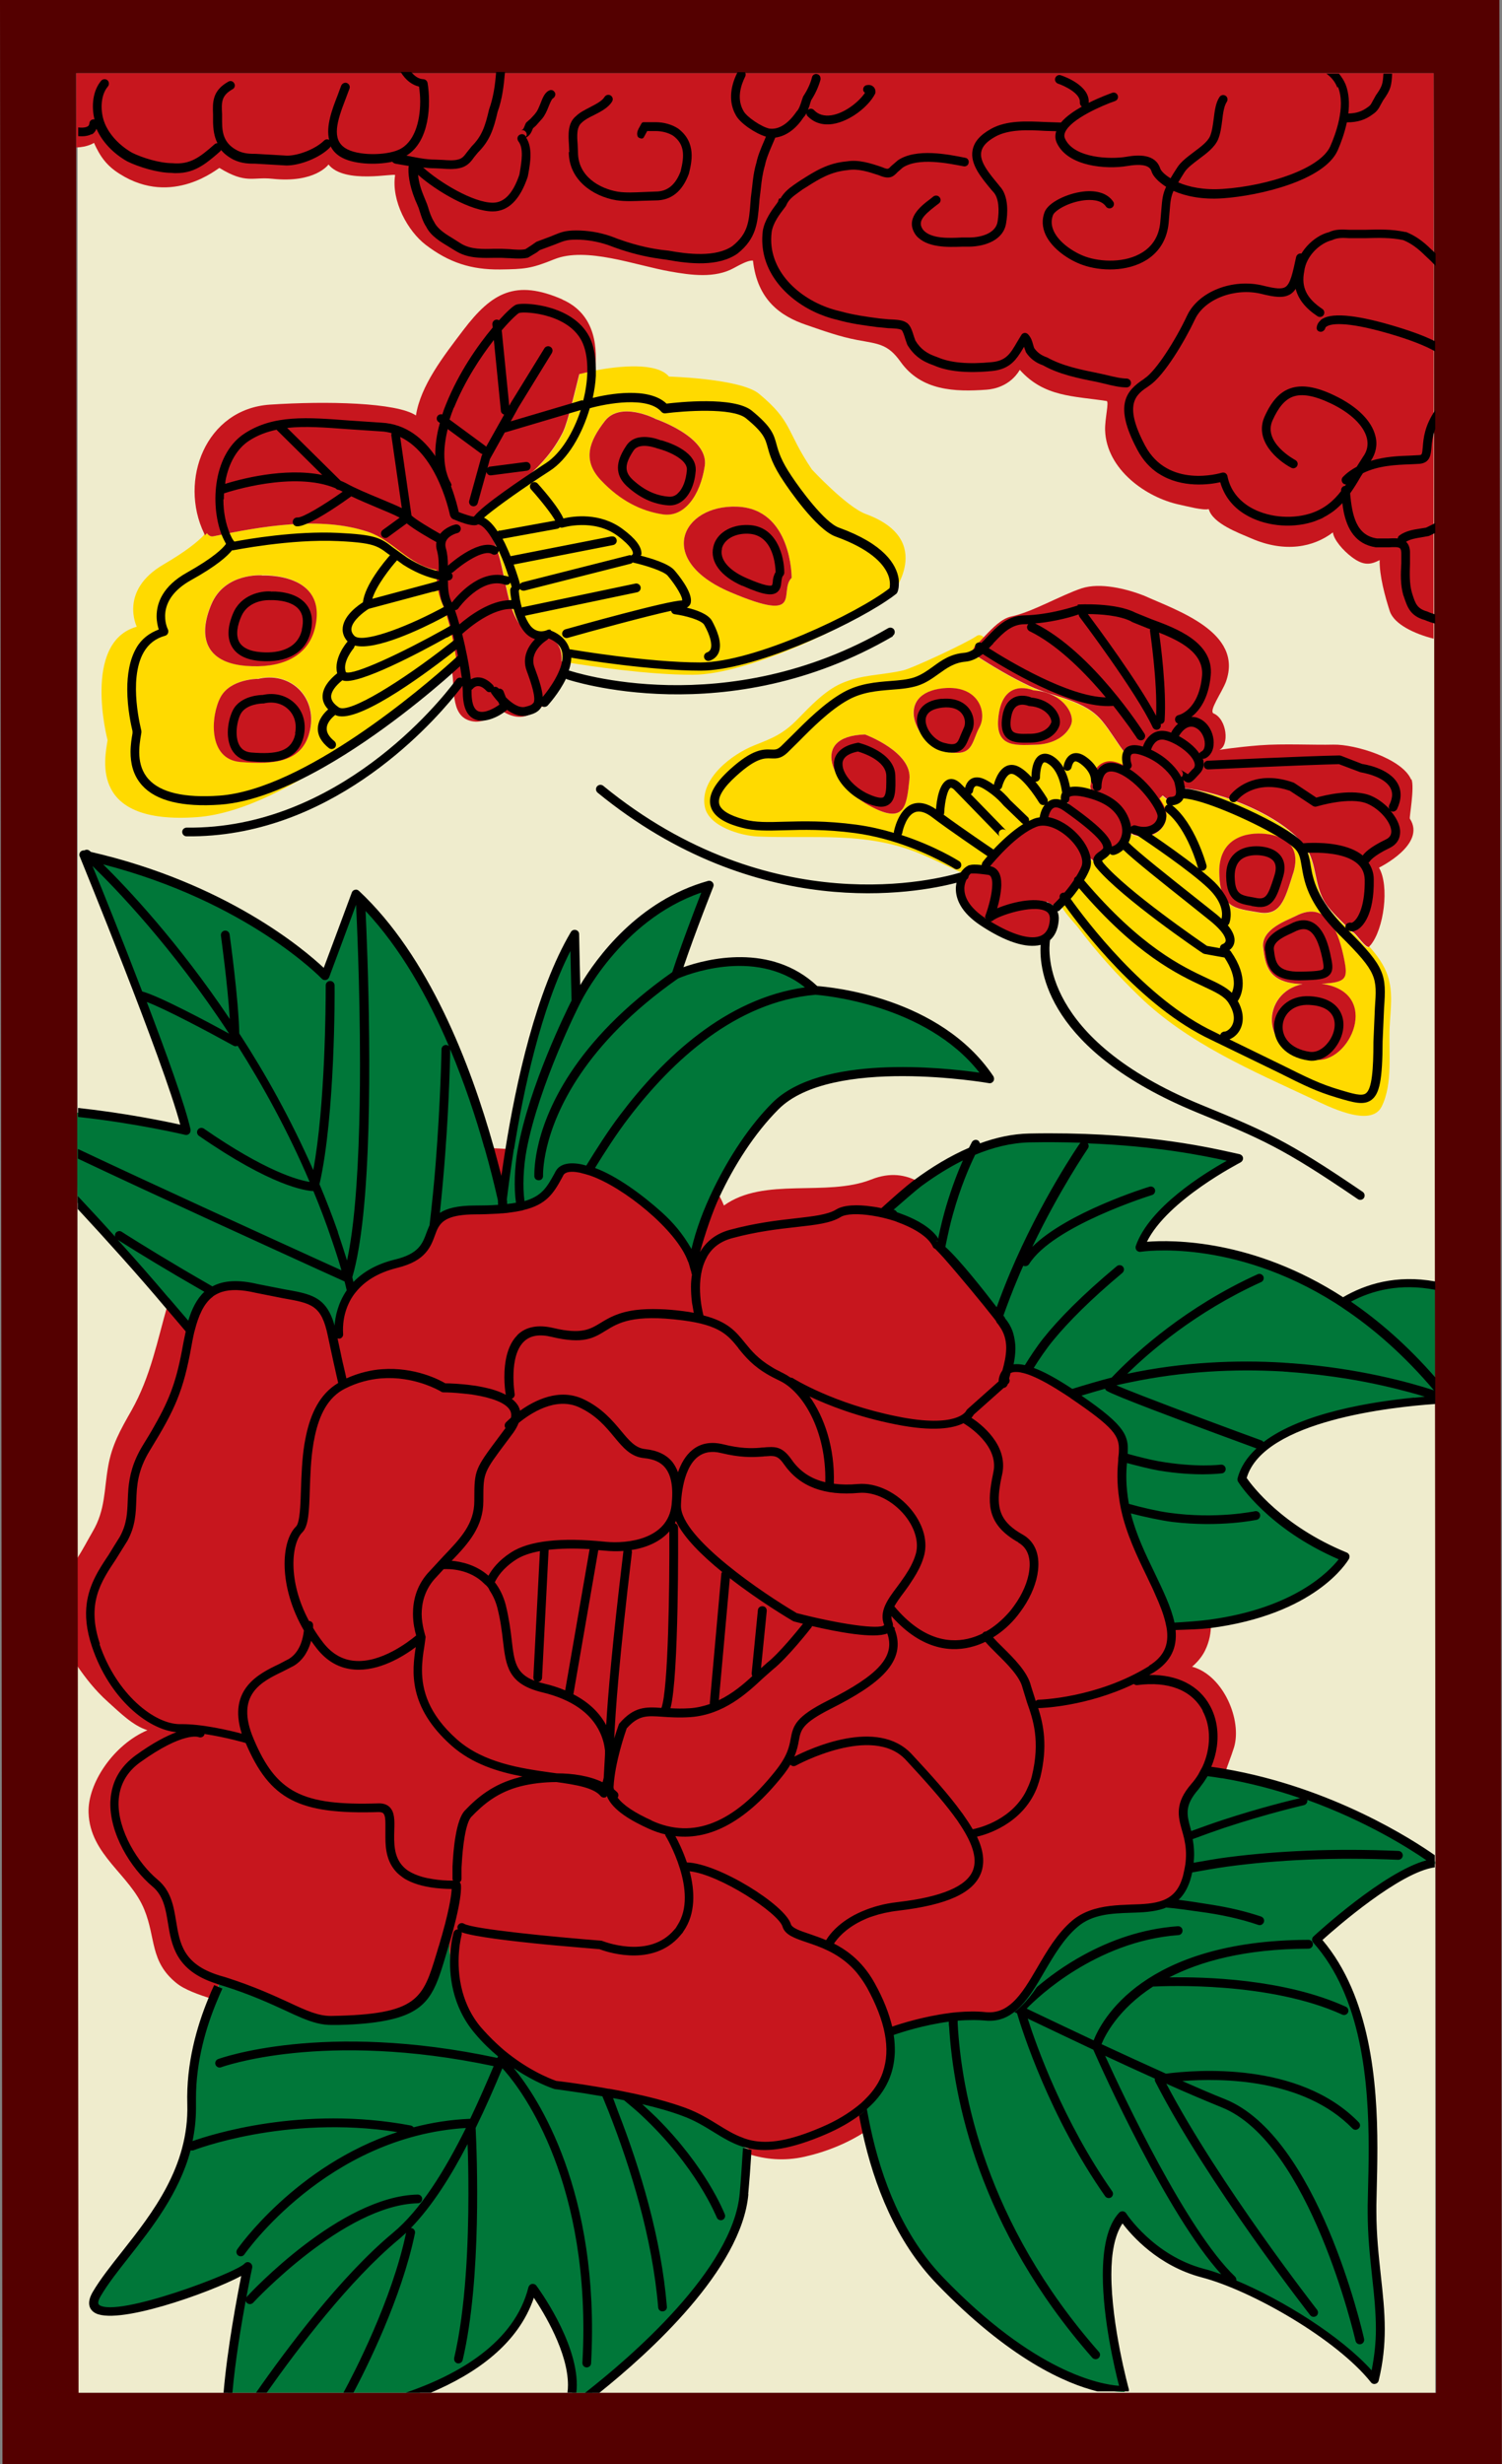<svg viewBox="0 0 91.58 150.24" height="150.24" width="91.58" xmlns="http://www.w3.org/2000/svg" data-name="レイヤー_2" id="_レイヤー_2">
  <rect x="0" y="0" width="91.58" height="150.24" fill="#808080" stroke="none"/>
  <defs>
    <style>
      .cls-1 {
        fill: none;
      }

      .cls-2 {
        fill: #efeccd;
      }

      .cls-3 {
        fill: #c7161e;
      }

      .cls-4 {
        fill: #ffda00;
      }

      .cls-5 {
        fill: #540000;
      }

      .cls-6 {
        fill: #007739;
      }
    </style>
  </defs>
  <g data-name="レイヤー_5" id="_レイヤー_5">
    <g>
      <rect height="141.43" width="82.78" y="4.46" x="4.73" class="cls-2"></rect>
      <path d="M30.6,73.71h0,.07s0,0,0,0c-.02,0-.04,0-.06,0Z" class="cls-1"></path>
      <path d="M35.34,22.81c-.22.86-.68,2.89-1,3.54-.54,1.1-1.31,1.95-2.17,2.72-.51.33-1.02.65-1.5.99-.29.21-.76.73-1.24,1.13.04.02.07.05.11.08-.15.15-.31.3-.48.44,2.33,1.33,1.14,6.76,3.82,7.01,1.1.1,1.43.78,1.38,1.6.08.01.2.03.35.06,0,0,0,0,0,.01,1.33.22,4.92.76,7.64.75,3.39,0,10.01-3.17,12.07-4.82.01,0,2.8-3.39-1.53-4.98-1.17-.43-3.29-2.72-3.29-2.72-1.6-2.38-1.15-2.89-3.22-4.61-1.12-.93-5.49-1.05-5.49-1.05-.75-.89-3.04-.64-4.48-.38,0,0,0,0,0,.01-.42.08-.76.16-.96.21ZM48.27,35.23c-.83.81.85,2.83-3.75.87-4.59-1.96-2.95-5.33.41-5.21,3.36.12,3.34,4.34,3.34,4.34ZM39.93,25.52s3.31,1.1,3.04,2.88c-.27,1.78-1.23,3.15-2.56,2.95-1.33-.2-2.59-.85-3.77-2.08-1.17-1.24-.7-2.38.24-3.61.94-1.22,3.05-.15,3.05-.15Z" class="cls-4"></path>
      <path d="M26.96,36.79c-.3-.73-.33-1.38-.35-2.05-1.64-.25-2.65-1.8-4.16-2.31-2.91-.98-6.5-.34-9.45.27-.16.03-.29-.06-.38-.19-.03.04-.07.08-.12.13-.02-.04-.03-.07-.05-.11-.01.06-.02.1-.03.11-.35.37-1.04.95-2.44,1.77-2.74,1.59-1.64,3.8-1.64,3.8-3.36.94-1.78,6.92-1.78,6.92-.19,1.2-1.07,5.16,5.46,4.69,5.62-.41,13.36-7.29,15.42-9.2.02-.02.06-.03.11-.03.11-.11.22-.2.29-.27-.19-1.19-.43-2.43-.88-3.52ZM18.92,44.47c-.42,2.03-2.21,2.14-4.24,1.98-2.03-.16-1.82-2.85-1.22-3.96.6-1.11,2.26-1.11,2.26-1.11,1.95-.49,3.62,1.06,3.2,3.08ZM19.2,38.26c-.44,1.86-2.19,2.49-4.2,2.33-2.53-.2-2.94-1.83-2.12-3.76.82-1.93,3.08-1.76,3.08-1.76,0,0,4.04-.22,3.23,3.18Z" class="cls-4"></path>
      <path d="M59.06,53s.09-.09,1.16.07c.13.02.23.08.3.16l.17-.12-.66-.39s1.57-1.99,2.99-2.55c.21-.08.44-.1.67-.07l-.14-.11s.17-1.61,1.41-.74c.03.02.05.03.07.05l.22-.16-.39-.42s-.19-.71,1.24-.38c.08.02.15.04.23.06l.26-.16s-.08-.08-.1-.15c-.03-.08-.03-.15,0-.22.05-.86.61-1.68,1.59-1.37.21.07.41.15.6.26l.04-.03-.05-.04s-.14-.41-.04-.7c-.5-.63-.91-1.37-1.43-2-1.08-1.32-2.94-1.43-4.42-2.14-1.17-.56-2.25-1.2-3.34-1.9-.2-.13-.13-.4.01-.54.16-.15.33-.34.53-.55-.03-.01-.05-.03-.03-.05,0,0-.01,0-.02-.01-.14-.09-.28-.11-.42,0-.62.42-3.85,1.93-4.43,2.07-1.32.31-2.54.24-3.81.81-.98.44-1.87,1.38-2.62,2.15-.89.92-1.56,1.18-2.65,1.61-1.36.54-3.34,2.02-3.03,3.73.23,1.26,2.29,1.79,3.22,1.83,3.42.15,6.53-.32,9.81,1.01.96.39,1.82.84,2.73,1.24.01-.02.04-.02.08,0,.11-.13.21-.21.27-.21ZM60.91,43.46c.36-2.13,2.1-1.37,2.1-1.37,1.73.1,2.55,1.42,2.3,2.08-.25.67-1.04,1.21-2.24,1.24-1.2.02-2.52.18-2.16-1.95ZM55.45,47.53c-.19,1.7-.31,2.79-2.5,1.56-2.2-1.22-3.65-4.2-.21-4.31,0,0,2.9,1.05,2.71,2.75ZM57.58,45.78c-1.79-.48-3.11-3.5-.07-3.81,2.15-.22,2.7,1.48,2.2,2.38-.49.9-.35,1.91-2.14,1.44Z" class="cls-4"></path>
      <path d="M83.36,57.75h0c-.26-.1-.78-.9-.91-.89-.55-.54-1.1-1.05-1.5-1.55-.9-1.13-.61-2.64-1.4-3.69-1.38-1.84-4.99-3.3-7.3-3.53-.03-.04-.07-.07-.13-.09-.09-.04-.18-.06-.28-.09.09.43.13.95-.56.96l-.41-.34-.19.19c.24.34.44.74.42,1.1-.09,1.21-1.75,1.6-2.49.75h0c.04.69-.39,1.22-.84,1.3l-.36-.39c.27.72-.99.63-.43,1.3l-.7-.57-.14.16c.04.21.03.42-.05.6-.38.87-1.01,1.59-1.42,2.02-.02.02-.03.03-.05.05.2.55.88,1.2,1.16,1.57,1.11,1.48,2.35,2.84,3.67,4.12,2.96,2.88,6.92,4.56,10.59,6.28.86.4,3.53,1.79,4.2.46.7-1.39.42-3.35.49-4.85.05-1.06.22-2.08-.11-3.11-.21-.65-.64-1.25-1.14-1.81-.01.02-.02.03-.04.05-.03.03-.06.02-.1,0ZM74.34,53.22c-.04-2.18,1.73-2.49,2.82-2.37,1.23.13,2.2.78,1.68,2.43-.52,1.65-.77,2.61-2.14,2.36-1.37-.25-2.32-.23-2.36-2.41ZM80.15,64.61c-3.48-.5-3.23-4.12-.74-4.61-2.11-.05-2.26-1.13-2.4-2.22-.15-1.13,1.48-1.67,1.98-1.93,2.01-1.05,2.67,1.21,2.95,2.6.24,1.19.17,1.45-1.37,1.53,3.71.51,1.73,4.94-.42,4.63Z" class="cls-4"></path>
      <path d="M11.62,81.08c.24-.79.43-1.61.98-2.06,1.42-1.15,2.86-.51,4.51-.22,2.05.36,2.91,1.4,3.38,2.59.07-1.09.52-2.46,1.42-3.2.76-.62,1.41-.87,2.33-1.16,1.69-.53,1.64-1.25,2.31-2.4.69-1.18,2.53-.89,4.04-.91h0s.04,0,.06,0c0,0,0,0,0,0h.01s.04,0,.06,0c.41,0,.91-.08,1.2-.16,1.51-.41,2.12-2.15,2.61-2.36.67-.28,3.31.97,4.33,1.8,1.71,1.38,2.77,2.74,3.37,4.58.12-1.18.58-2.69,1.26-4.25.05-.22.1-.42.19-.6.92-1.94,2.02-3.88,3.43-5.29,3.37-3.38,13.07-1.67,13.07-1.67-3.34-4.99-10.62-5.38-10.62-5.38-3.42-3.33-8.5-.96-8.5-.96.75-2.3,2-5.45,2-5.45-5.52,1.55-8.1,7.1-8.1,7.1l-.09-4.11c-2.12,3.6-3.18,9.13-3.81,13.09.03,0,.05,0,.08,0-.19,1.21-.33,2.27-.43,3.08-.01-.07-.03-.14-.05-.21,0,.07-.02.14-.03.21-.22-.96-.48-2.02-.8-3.15-1.43-5.1-4.1-11.54-8.31-15.47l-1.85,4.97s-4.89-5.22-14.75-7.38c0,0,5.5,13.41,6.25,16.82,0,0-3.05-.73-6.6-1.11l.15,5.5c1.78,1.91,3.73,4.08,5.46,6.12.02.02.03.06.05.09,0-.03.02-.06.03-.09.36.43,1.02,1.22,1.36,1.64Z" class="cls-6"></path>
      <path d="M87.51,85.38v-6.98c-2.41-.45-4.29.17-5.63.99-6.62-4.36-12.41-3.36-12.41-3.36.99-2.87,6.06-5.39,6.06-5.39-1.46-.31-5.81-1.39-12.91-1.25-2.35.05-4.51,1.19-6.56,2.68.01,0,.03.01.04.02-.66.48-1.93,1.28-2.53,1.81,1.27.17,2.66.63,3.47,1.91.89.61,1.64,1.73,2.32,2.55.51.62,1.78,1.79,2.03,2.59.58.92.17,1.73.02,2.66.37-.05.98-.16,1.36,0,2.22.94,5.94,2.98,5.73,5.05-.29,2.81.85,5.42,2,7.92.4.88.79,1.74.9,2.65.69-.03,1.74-.12,2.35-.19,0,0,.02,0,.02-.01,6.44-.85,8.26-4.07,8.26-4.07-4.51-1.85-6.31-4.77-6.31-4.77.96-3.81,9.25-4.64,11.8-4.81Z" class="cls-6"></path>
      <path d="M72.22,110.78c.42,1.63.87,3.71-.51,4.86-.53.44-1.03.58-1.63.66-.18.02-.37.04-.55.05-1.54.08-3.63.05-4.88,1.79-1.01,1.41-1.37,3.16-2.77,4.22-.18.14-.38.27-.59.38-.68.35-1.5.3-2.32.25-.41-.02-.8-.03-1.17.03-1.07.18-2.5.42-3.53.78.2,1.99-.5,3.69-1.83,4.84.06.33.38.91.45,1.24-.02.01-.04.03-.07.04.71,3.28,2.04,6.67,4.49,9.21,6.79,7.05,11.27,6.7,11.27,6.7,0,0-2.31-8.34-.14-10.66,0,0,1.69,2.65,4.91,3.5,3.21.85,8.41,3.91,10.46,6.49.92-3.75-.22-6.52-.14-10.66.08-4.14.58-11.74-3.38-16.19,0,0,4.71-4.36,7.21-4.66v-.15c-.96-.7-6.04-4.21-12.93-5.37,0,0-.02-.01-.02-.01-.27-.04-.74-.21-1.02-.25-.58,1.2-1.63,1.7-1.32,2.91Z" class="cls-6"></path>
      <path d="M44.48,130.19c-2.06-1.08-3.95-1.91-6.27-2.37-2.72-.53-4.37-.42-6.47-1.73-.4-.25-1.55-1.08-1.97-1.42-1.86-1.53-2.49-4.79-2.37-7.12-.46.89-.93,3.2-1.58,4.06-.63.84-1.73,1.2-2.78,1.36-.22.03-.43.06-.63.08-2.22.2-3.34.04-5.35-.87-1.14-.51-2.39-.96-3.6-1.46-.12.25-.31.92-.43,1.2-.03,0-.05-.02-.08-.03,0,0,0,.02,0,.03-.71,1.72-1.35,3.95-1.28,6.37.15,5.33-4.11,8.72-5.79,11.58-1.68,2.86,8.51-.89,9.21-1.67,0,0-.9,4.2-1.2,7.69h11.69c3.08-1.19,6.11-3.16,6.91-6.37,0,0,2.71,3.65,2.39,6.37h1.22c2.94-2.33,8.85-7.55,9.26-12.13.07-.8.13-1.6.18-2.41,0,0,.04-.08.08-.18,0-.05,0-.1,0-.15-.43-.1-.7-.59-1.15-.82Z" class="cls-6"></path>
      <path d="M30.66,72.93c.02.07.04.14.05.21.1-.81.24-1.87.43-3.08-.03,0-.05,0-.08,0-.38-.02-.77-.05-1.15-.06.29,1.05.54,2.04.75,2.94Z" class="cls-3"></path>
      <path d="M34.3,18.26c-2.86-1.25-4.31-.42-6.04,1.85-1.23,1.62-2.61,3.39-2.9,5.22-1.16-.79-5.44-.89-8.9-.66-3.91.26-5.58,4.61-4.01,7.86.02.04.03.07.05.11.04-.05.08-.09.12-.13.09.13.22.22.38.19,2.95-.61,6.54-1.25,9.45-.27,1.51.51,2.52,2.06,4.16,2.31.01.67.04,1.32.35,2.05.46,1.09.69,2.33.88,3.52-.07.07-.18.17-.29.27-.01.01-.02.02-.04.03.02.1.04.2.05.3.19,1.11-.15,3,1.45,3.09.36.02,1.21-.26,1.61-.65.64.41,1.38.55,2.03-.04.07-.06.11-.13.15-.2.09.03.19.02.28-.04.05-.02.1-.05.14-.1.43-.47,1.1-1.55,1.37-2.58,0,0,0,0,0-.01-.15-.02-.27-.04-.35-.06.05-.82-.28-1.5-1.38-1.6-2.68-.26-1.49-5.68-3.82-7.01.16-.14.32-.29.48-.44-.04-.02-.07-.06-.11-.08.49-.4.96-.93,1.24-1.13.48-.35.99-.67,1.5-.99.86-.76,1.62-1.62,2.17-2.72.32-.65.78-2.68,1-3.54.2-.05.54-.13.96-.21,0,0,0,0,0-.01.2-1.79-.19-3.54-2-4.33Z" class="cls-3"></path>
      <path d="M15.97,35.08s-2.26-.18-3.08,1.76c-.82,1.93-.41,3.56,2.12,3.76,2.01.16,3.76-.47,4.2-2.33.8-3.4-3.23-3.18-3.23-3.18Z" class="cls-3"></path>
      <path d="M15.71,41.39s-1.66,0-2.26,1.11c-.6,1.11-.81,3.8,1.22,3.96,2.03.16,3.83.04,4.24-1.98.41-2.03-1.25-3.57-3.2-3.08Z" class="cls-3"></path>
      <path d="M72.66,101.64c.35-.3.63-.63.82-1.02.26-.54.36-1.07.35-1.59-.03,0-.07,0-.1.01-.61.08-1.65.16-2.35.19-.12-.9-.5-1.77-.9-2.65-1.14-2.5-2.2-5.1-2-7.92.15-2.15-3.51-4.11-5.73-5.05-.37-.16-.99-.05-1.36,0,.16-.93.56-1.74-.02-2.66-.26-.79-1.52-1.96-2.03-2.59-.68-.82-1.42-1.94-2.32-2.55-.8-1.28-2.2-1.74-3.47-1.91.59-.53,1.87-1.33,2.53-1.81-.01,0-.03-.01-.04-.02-.82-.46-1.77-.61-2.91-.16-2.75,1.09-6.54-.18-8.99,1.59-.11-.27-.24-.53-.38-.78-.1.2-.17.4-.26.6-.68,1.55-1.15,3.07-1.26,4.25-.6-1.84-1.66-3.19-3.37-4.58-1.02-.83-3.66-2.06-4.33-1.8-.52.2-1.1,1.94-2.61,2.36-.28.08-.79.15-1.2.16-.02,0-.04,0-.06,0h-.08c-1.51.02-3.35-.27-4.04.91-.68,1.15-.63,1.87-2.31,2.4-.93.29-1.58.55-2.33,1.16-.91.74-1.35,2.11-1.42,3.2-.47-1.19-1.33-2.23-3.38-2.59-1.65-.29-3.09-.93-4.51.22-.55.44-.73,1.26-.98,2.06-.34-.41-1-1.21-1.36-1.64,0,.03-.02.06-.03.09-.64,2.21-1.03,4.37-2.21,6.47-.67,1.18-1.2,2.1-1.43,3.44-.25,1.42-.16,2.62-.94,3.95-.32.55-.6,1.1-.96,1.66v6.5c.53.77,1.1,1.51,1.89,2.22.77.69,1.51,1.44,2.41,1.73-2.07.88-3.65,3.24-3.59,5.03.09,2.6,2.53,3.76,3.4,5.91.71,1.73.33,3.15,1.95,4.47.51.42,1.39.72,2.2.98.03,0,.05.02.08.03.11-.27.31-.95.43-1.2,1.21.5,2.46.95,3.6,1.46,2.02.91,3.13,1.08,5.35.87.2-.02.42-.05.63-.08,1.04-.16,2.15-.52,2.78-1.36.65-.86,1.12-3.17,1.58-4.06-.12,2.33.51,5.59,2.37,7.12.42.34,1.57,1.17,1.97,1.42,2.1,1.32,3.75,1.2,6.47,1.73,2.32.46,4.21,1.29,6.27,2.37.45.23.72.72,1.15.82,0,.05,0,.1,0,.15,0,.06,0,.12,0,.18,1.04.32,2.15.45,3.44.16,1.33-.3,2.66-.84,3.78-1.59.02-.01.04-.03.07-.04-.07-.33-.39-.91-.45-1.24,1.33-1.16,2.03-2.85,1.83-4.84,1.03-.36,2.46-.59,3.53-.78.36-.06.76-.05,1.17-.03.82.04,1.64.1,2.32-.25.21-.11.41-.24.59-.38,1.41-1.06,1.76-2.81,2.77-4.22,1.25-1.74,3.34-1.71,4.88-1.79.19,0,.37-.03.55-.05.6-.08,1.1-.22,1.63-.66,1.38-1.15.92-3.23.51-4.86-.31-1.21.73-1.71,1.32-2.91.27.04.75.2,1.02.25.03,0,.07,0,.1.01.17-.52.38-1.03.55-1.57.5-1.65-.63-4.38-2.54-4.92Z" class="cls-3"></path>
      <path d="M44.52,36.1c4.6,1.96,2.92-.06,3.75-.87,0,0,.02-4.22-3.34-4.34-3.36-.12-5,3.25-.41,5.21Z" class="cls-3"></path>
      <path d="M39.93,25.52s-2.11-1.07-3.05.15c-.94,1.22-1.41,2.37-.24,3.61,1.17,1.24,2.44,1.88,3.77,2.08,1.33.2,2.29-1.17,2.56-2.95.27-1.78-3.04-2.88-3.04-2.88Z" class="cls-3"></path>
      <path d="M4.65,4.46v4.53c.71-.02,1.08-.28,1.08-.28.38.85.79,1.41,1.58,1.9,3.23,2.04,6.02-.4,6.07-.37,1.64,1,2.02.53,3.22.66,2.61.28,3.42-.86,3.43-.87.97,1.22,4.08.5,4.06.65-.24,1.58.78,3.42,1.87,4.25,1.41,1.08,2.78,1.52,4.53,1.5,1.51-.02,1.89-.05,3.3-.62,1.94-.79,4.96.37,7.06.74,1.29.23,2.74.43,3.9-.21.65-.36.95-.47,1.16-.45.27,2.41,1.69,3.39,3.25,3.92,1.05.36,2.04.72,3.11.92,1.28.24,1.86.23,2.64,1.33,1.26,1.77,3.31,1.84,5.24,1.7.43-.03,1.43-.21,2.03-1.21,1.48,1.66,3.27,1.59,5.29,1.9.17.03-.11,1.07-.09,1.78.08,2.39,2.5,4.11,4.54,4.54.47.1,1.43.36,1.78.27.24.88,1.82,1.45,2.58,1.78,2.08.91,3.83.53,4.99-.36.05.44.61,1.1,1.16,1.51.73.55,1.16.45,1.69.18-.02.94.33,2.23.62,3.12.27.8,1.52,1.38,2.67,1.67V4.46H4.65Z" class="cls-3"></path>
      <path d="M63.07,45.41c1.2-.02,1.98-.57,2.24-1.24.25-.67-.57-1.98-2.3-2.08,0,0-1.74-.77-2.1,1.37-.36,2.13.97,1.98,2.16,1.95Z" class="cls-3"></path>
      <path d="M86.04,47.53c-.54-1.28-3.42-2.16-4.74-2.13-1.23.03-3.05-.07-4.49.04-1.5.12-2.46.28-2.46.28.62-.28.46-1.87-.35-2.22-.33-.14.51-1.29.75-1.94,1.08-3.02-3-4.34-5.01-5.25-1.06-.41-2.65-.81-3.79-.44-1.24.41-3.04,1.46-4.3,1.72-.57.12-1.13.69-1.61,1.2-.02.02-.03.03-.05.05-.19.21-.37.4-.53.55-.14.14-.21.41-.01.54,1.08.7,2.17,1.35,3.34,1.9,1.48.7,3.35.82,4.42,2.14.52.63.93,1.37,1.43,2-.1.29.04.7.04.7l.05.04-.04.03c-.19-.1-.39-.19-.6-.26-.98-.31-1.54.5-1.59,1.37-.03.07-.03.14,0,.22.02.07.05.12.1.15l-.26.16c-.08-.02-.15-.04-.23-.06-1.43-.33-1.24.38-1.24.38l.39.42-.22.16s-.05-.03-.07-.05c-1.24-.87-1.41.74-1.41.74l.14.11c-.23-.03-.46,0-.67.07-1.42.56-2.99,2.55-2.99,2.55l.66.39-.17.12c-.07-.08-.17-.14-.3-.16-1.07-.16-1.16-.07-1.16-.07-.06,0-.16.08-.27.21,0,0,0,0,0,0-.39.49-.79,1.75,1.04,2.98,2.35,1.56,4.22,1.71,4.37-.08.04-.49-.2-.76-.58-.88l.21-.24.53.32c.06-.06.16-.16.27-.28.02-.02.03-.03.05-.05.41-.43,1.04-1.15,1.42-2.02.08-.18.09-.39.05-.6l.14-.16.7.57c-.56-.67.7-.57.43-1.3l.36.39c.45-.08.88-.61.84-1.3h0c.74.86,2.39.46,2.49-.75.03-.37-.18-.76-.42-1.1l.19-.19.41.34c.69-.01.64-.53.56-.96.09.03.18.05.28.09.06.02.1.06.13.09,2.31.24,5.92,1.7,7.3,3.53.79,1.04.5,2.56,1.4,3.69.4.5.95,1.01,1.5,1.55.13-.02.65.78.91.89.04.02.08.02.1,0,.01-.01.03-.03.04-.05.01-.02.02-.03.04-.04.82-.98,1.17-3.61.52-4.73.02-.01,2.91-1.42,1.88-2.99-.04-.06.3-1.92.1-2.4Z" class="cls-3"></path>
      <path d="M55.45,47.53c.19-1.69-2.71-2.75-2.71-2.75-3.44.11-1.98,3.09.21,4.31,2.2,1.22,2.32.13,2.5-1.56Z" class="cls-3"></path>
      <path d="M78.84,53.27c.52-1.65-.45-2.3-1.68-2.43-1.09-.12-2.86.19-2.82,2.37.04,2.18.99,2.17,2.36,2.41,1.37.25,1.62-.71,2.14-2.36Z" class="cls-3"></path>
      <path d="M57.58,45.78c1.79.48,1.64-.54,2.14-1.44.49-.9-.05-2.59-2.2-2.38-3.04.31-1.72,3.34.07,3.81Z" class="cls-3"></path>
      <path d="M80.58,59.98c1.55-.08,1.61-.34,1.37-1.53-.28-1.38-.94-3.65-2.95-2.6-.5.26-2.13.79-1.98,1.93.14,1.08.29,2.16,2.4,2.22-2.49.49-2.74,4.11.74,4.61,2.15.31,4.13-4.13.42-4.63Z" class="cls-3"></path>
      <path d="M.15,150.24h91.42l-.15-150.24H0l.15,150.24ZM4.63,4.46h82.78l.15,141.43H4.79l-.15-141.43Z" class="cls-5"></path>
      <path d="M77.14,57.97c.11.82.24,1.84,2.17,1.8,1.05-.02,1.53-.06,1.78-.36.21-.25.16-.6.06-1.06-.15-.75-.43-1.78-1.16-2.13-.38-.18-.82-.15-1.31.11l-.19.09c-.48.22-1.47.67-1.36,1.55ZM78.72,56.91l.21-.1c.33-.17.6-.21.83-.1.38.18.67.77.87,1.75.04.19.11.54.04.62-.11.14-.87.15-1.37.16-1.45.03-1.53-.54-1.63-1.34-.06-.45.51-.75,1.05-.99Z"></path>
      <path d="M77.68,62.44c0,.08,0,.16,0,.24.03.87.66,1.77,2.12,1.98.19.03.38.01.56-.04.4-.1.78-.37,1.07-.77.49-.66.62-1.47.33-2.08-.2-.43-.69-.96-1.88-1.03-1.32-.08-2.11.79-2.2,1.7ZM81.28,61.99c.2.43.09,1.05-.28,1.54-.32.43-.74.65-1.13.6-1.25-.18-1.73-.95-1.66-1.64.06-.63.6-1.28,1.64-1.22.74.04,1.23.29,1.43.72Z"></path>
      <path d="M68.72,23.08c-.36,0-.78-.1-1.19-.2l-.54-.12c-1.12-.23-2.19-.44-3.15-.97-.36-.12-.62-.32-.79-.58h0s-.06-.2-.06-.2c-.05-.19-.12-.43-.31-.63-.06-.06-.14-.09-.22-.08-.08.01-.15.06-.19.13l-.26.43c-.4.69-.66,1.14-1.55,1.22-1.42.14-2.53.04-3.32-.31-.64-.21-1.03-.51-1.33-1.01h0s-.09-.26-.09-.26c-.11-.35-.22-.71-.47-.84-.23-.16-.65-.17-1.06-.19l-.53-.05c-.88-.11-1.68-.23-2.46-.45-2.11-.48-4.18-2.14-4.18-4.36,0-.15.01-.31.03-.47.09-.55.47-1.06.78-1.46l.06-.08s.03-.04.04-.06c.15-.38.43-.57.77-.82l.25-.18s.21-.13.21-.13c.8-.51,1.49-.94,2.54-1.04.62-.1,1.24.1,1.9.32.63.27.86.09,1.12-.19l.32-.28c.95-.63,2.74-.27,3.71-.08.14.03.29-.06.31-.21.03-.15-.06-.29-.21-.31-1.04-.21-2.98-.6-4.1.15,0,0-.43.37-.43.37-.16.18-.19.2-.54.05-.71-.24-1.42-.47-2.15-.35-1.16.1-1.94.6-2.76,1.12l-.23.15s-.26.18-.26.18c-.3.21-.59.46-.8.82-.11-.08-.1.14-.19.26-.17.23-.37.49-.53.78-.16.28-.29.58-.35.92-.07.56-.03,1.09.1,1.59.52,1.97,2.47,3.39,4.44,3.84.8.23,1.63.34,2.48.45-.05-.01.63.06.63.06.29.01.68.02.81.11.08.07.18.38.22.53l.13.37c.37.62.86,1,1.6,1.25.85.38,2.05.5,3.56.35.94-.09,1.37-.54,1.72-1.09.04-.06.08-.13.12-.19.04-.07.08-.13.12-.2,0,0,0,0,0,.01l.11.32c.25.39.62.66,1.04.8.99.56,2.15.79,3.26,1.01,0,0,.52.12.52.12.44.11.9.22,1.32.22.15,0,.27-.12.27-.27s-.12-.27-.27-.27ZM47.47,12.28s0,0,.01,0c-.01.03-.04.04-.05.07,0-.02.02-.04.03-.06Z"></path>
      <path d="M65.7,36.93s-.05,0-.07.01c-.02,0-1.58.55-3.2.58-1.02.02-1.67.71-2.25,1.32,0,0,0,0,0,0-.12.13-.23.25-.35.36-.03-.02-.06-.03-.09-.03-.1-.01-.2.03-.25.11-.04.06-.05.14-.04.21,0,.01,0,.02.01.03-.01,0-.02.02-.04.03-.2.14-.4.23-.62.25-.85.07-1.39.46-1.91.84-.36.26-.71.51-1.15.66-.42.14-.92.18-1.45.22-.88.07-1.89.15-2.85.68-1.17.65-2.31,1.8-3.15,2.64l-.68.67c-.22.2-.34.2-.59.19-.47-.02-1.12-.05-2.5,1.2-.96.87-1.35,1.59-1.2,2.22.19.79,1.17,1.15,1.9,1.34.76.21,1.57.19,2.6.16,1.11-.03,2.49-.07,4.3.17,2.46.33,4.54,1.32,5.5,1.84.36.19.57.32.58.33.06.04.14.05.21.03.06-.02.12-.05.16-.11.08-.12.04-.29-.08-.37-.08-.05-1.47-.93-3.53-1.6.02-.03.04-.07.05-.11.05-.29.29-1.1.78-1.28.29-.11.66,0,1.09.34.87.67,3.09,2.18,3.33,2.34-.17.19-.27.33-.29.35-.04.06-.06.12-.06.19-.4-.04-.6-.03-.71,0-.07.01-.12.03-.14.05-.13.06-.26.18-.37.32-.02.03-.04.06-.06.08-1.33.41-11.55,3.11-21.8-5.28-.11-.09-.28-.08-.38.04-.09.11-.08.28.04.38,9.73,7.96,19.45,6.13,21.88,5.49-.02.11-.04.23-.04.37,0,.6.29,1.42,1.49,2.22,1.52,1.01,2.8,1.42,3.68,1.2-.1,1.54.37,6.45,9.54,10.22,3.98,1.64,5.18,2.13,9.8,5.28.12.08.29.05.37-.07.08-.12.05-.29-.07-.37-4.67-3.18-5.89-3.68-9.9-5.33-9.72-4.01-9.27-9.35-9.17-10.02.25-.22.48-.58.53-1.19.02-.23-.01-.41-.08-.57.06,0,.12-.03.16-.08l.09-.09s.1-.1.16-.16c.01-.01.03-.03.04-.04.99,1.39,4.61,6.18,8.91,8.2l4.14,2.01c1.53.77,2.3,1.15,3.54,1.52,1.01.3,1.64.49,2.11.14.5-.37.67-1.24.68-3.56l.09-2.06c.14-1.98.09-2.45-2.17-4.7.08.03.17.05.26.04.08,0,.17-.04.25-.08.03-.01.05-.02.07-.04.24-.15,1-.82.96-3.04,0-.39-.12-.73-.32-1.03.04-.02.07-.05.09-.09,0,0,.2-.32,1.2-.8.42-.2.64-.55.64-.98,0-.45-.27-.93-.63-1.33.02.03.05.06.08.07.13.06.29,0,.36-.13.27-.57.29-1.09.05-1.54-.53-.98-2.1-1.2-2.17-1.21l-1.29-.5s-.07-.02-.1-.02c-1.94.03-7.96.32-8.02.32-.15,0-.26.13-.25.28,0,.15.13.26.28.25.06,0,5.98-.28,7.96-.32.09.03,1.3.49,1.3.49.07.02,1.43.22,1.83.95.07.13.11.27.11.42,0,.19-.06.4-.17.63-.02.04-.03.08-.03.12,0,.05.02.09.04.13-.32-.34-.71-.63-1.1-.8-1.12-.49-2.94-.02-3.36.1-.18-.12-1.34-.89-1.34-.89-.02-.01-.04-.02-.06-.03-2.17-.76-3.38.26-3.74.64-.07.07-.11.12-.12.14-.03.05-.05.1-.05.15,0,.08.03.16.1.22.12.09.28.06.37-.05,0,0,0,0,0,0,.01-.02.1-.12.25-.25.42-.35,1.39-.89,2.97-.35.07.04,1.41.93,1.41.93.07.04.15.06.23.03.02,0,2.05-.63,3.11-.16.75.33,1.43,1.13,1.44,1.68,0,.22-.1.38-.33.49-1,.48-1.32.84-1.41.98-.84-.69-2.26-.78-3.06-.77-.23,0-.4.01-.5.02-.04,0-.06,0-.08,0-.02-.03-.04-.06-.07-.09-.94-1-5.47-3.13-7.13-3.24,0-.05,0-.1-.02-.14-.02-.11-.04-.22-.06-.31,0-.02-.02-.05-.03-.07l.05.03c.15.12.26.14.37.11.12-.04.23-.15.35-.28l.23-.25c.23-.24.31-.55.21-.88,0-.01-.01-.02-.02-.03.05,0,.1,0,.15-.02.33-.15.53-.51.52-.97,0-.53-.29-1.22-.92-1.48-.16-.07-.3-.08-.44-.08.47-.36,1.04-1.08,1.18-2.51.2-2.04-2.1-2.89-3.62-3.45l-.96-.39c-1.22-.63-3.44-.51-3.53-.5ZM60.57,39.21s.05-.05.07-.07c.53-.56,1.04-1.07,1.8-1.08.09,0,.17,0,.26-.01-.02.02-.04.04-.05.07-.07.13-.01.29.12.36,1.62.79,3.16,2.31,4.35,3.68.1.12.2.24.3.36-2.29-.05-5.89-2.21-7.13-3,.09-.1.19-.19.28-.29ZM57.53,49.69s.04-.08.04-.12c.03-.74.22-1.48.4-1.54.02,0,.11,0,.27.18l2.73,2.81c-.1-.11-.1-.28,0-.38.11-.1.27-.1.38,0l-2.16-2.22c.07-.04.13-.11.14-.2,0-.07.05-.23.14-.28.08-.04.24,0,.44.11.84.48,1.27,1.06,1.28,1.06l1.12,1.08s.05.04.08.05c-.69.43-1.36,1.07-1.82,1.56-.01-.01-.02-.02-.03-.03-.02-.01-1.95-1.32-2.99-2.09ZM66.58,47.75s.03.04.05.06c0,.08,0,.14,0,.16,0,.15.12.26.27.26.15,0,.27-.12.26-.27,0-.17.05-.67.31-.85.15-.1.36-.1.65,0,1.28.49,2.46,2.25,2.46,2.65,0,.17-.1.36-.26.48-.26.19-.64.23-1.07.09-.11-.03-.22,0-.29.09-.01-.12-.04-.24-.08-.36-.3-.93-1.02-1.54-2.25-1.9-.12-.04-.25-.07-.39-.11-.42-.1-.74-.11-1-.06-.05-.28-.15-.7-.36-1.09.04.04.09.08.15.09.14.02.28-.07.31-.22.02-.1.09-.3.19-.34.07-.03.2.02.36.14.66.5.63.97.63.99,0,.06.02.12.05.17ZM68.99,46.59c-.06-.18-.1-.49,0-.59.05-.06.23-.08.55.02.86.27,1.47.81,1.8,1.23.05.07.1.13.13.19.08.12.13.23.15.31.06.28.14.62.03.75-.06.07-.19.09-.29.09-.08,0-.15.04-.2.1-.04.05-.07.11-.06.17,0,.08.04.15.09.2-.05.02-.09.04-.12.08-.01.02-.02.04-.03.05-.05.11-.03.24.08.32.01.01.03.03.04.04,1.24,1,1.88,3.33,1.88,3.35,0,.02.02.03.03.05-.93-.74-2.07-1.54-2.79-2.03-.02-.02-.04-.03-.07-.05.18-.06.32-.14.42-.21.3-.23.48-.57.48-.92,0-.56-1.04-2.1-2.24-2.85.11-.06.16-.19.12-.31ZM65.22,48.58s.19-.15.9.01c1.26.29,1.98.82,2.24,1.65.15.48.01.82-.09.99-.12.2-.3.34-.48.38,0,0,0,0,0,0-.03-.41-.42-1.03-2.49-2.5-.04-.03-.07-.05-.11-.08-.05-.03-.09-.06-.14-.08.02-.01.04-.02.06-.04.07-.06.1-.16.09-.25,0,0,0-.04.02-.07ZM67.67,52.05c.06.06.14.09.23.08.21-.04.41-.16.59-.32.63.62,2.45,2.06,3.92,3.23l1.4,1.12c.91.75.93,1.11.92,1.21-.02.13-.17.19-.18.19-.11.04-.17.14-.17.25-.34-.06-.73-.13-.79-.14-.45-.31-4.88-3.35-6.32-5.06,0,0-.08-.13-.08-.13,0,0,.16-.12.16-.12.1-.07.22-.16.32-.29ZM74.48,56.02c-.1-.09-.21-.19-.32-.28l-1.41-1.12c-1.45-1.15-3.42-2.71-3.94-3.25.09-.18.14-.37.16-.57,0-.01,0-.03,0-.04.03.04.07.07.12.09.07.02.13.04.2.05,0,0,0,0,0,0,0,0,.05.03.13.08.59.4,3.16,2.13,4.26,3.19.93.9.86,1.61.8,1.84ZM67.27,51.67h0c0,.07-.07.13-.22.24-.16.11-.35.25-.39.49,0,.01,0,.02,0,.03,0,.01,0,.02,0,.03,0,.15.07.31.21.47,1.55,1.85,6.27,5.06,6.47,5.19.03.02.07.03.1.04,0,0,1.03.19,1.22.22.43.65.57,1.17.57,1.56,0,.26-.06.45-.12.59-.36-.35-.86-.59-1.51-.89-1.52-.71-4.04-1.9-7.5-5.97.12-.2.23-.4.32-.62.11-.24.12-.5.07-.77-.09-.53-.44-1.06-.82-1.45-.44-.46-1.08-.89-1.75-1.01.05-.2.15-.49.34-.57.18-.08.44.06.62.19,2.07,1.46,2.38,2.01,2.38,2.21ZM64.69,48.77c-.23-.07-.45-.07-.64.02-.07.03-.13.07-.18.11.02-.07.02-.15-.02-.22-.02-.03-.31-.52-.72-1.02,0,0,.01,0,.02,0,.15,0,.26-.12.26-.27,0-.36.09-.82.23-.9.06-.04.18.02.24.06.69.4.85,1.55.88,1.78-.11.2-.08.4-.07.44ZM63.38,48.96c.07.11.2.15.32.11-.2.25-.28.58-.31.76-.13.02-.26.05-.38.1-.09.04-.18.08-.27.12.01-.08,0-.17-.07-.23l-1.09-1.05s-.21-.28-.63-.63c.07-.03.13-.09.15-.17.06-.24.24-.67.47-.77.05-.02.14-.04.28.03.73.39,1.52,1.73,1.53,1.74ZM60.06,55.97c-.82-.55-1.26-1.16-1.26-1.78,0-.02,0-.05,0-.07.01-.2.07-.36.13-.49.08-.05.13-.13.13-.22.02-.02.04-.05.05-.07.04-.04.07-.07.08-.08h-.06s.09,0,.09,0c0,0,.19-.04,1.03.08.08.01.13.05.17.12.05.09.08.23.08.39,0,.03,0,.05,0,.07,0,.57-.23,1.39-.42,1.91-.01.03-.02.06-.02.09,0,.04.04.06.05.1-.03-.02-.05-.03-.08-.05ZM63.49,57.04c-.61.3-1.76-.04-3.1-.86.05,0,.1-.02.14-.05.35-.3,2.41-.99,3.21-.59.14.07.3.2.27.56-.04.48-.21.79-.52.94ZM64.91,54.42c-.06,0-.13,0-.19.04-.1.06-.13.18-.11.29,0,0,0,0,0,0-.1.11-.2.21-.27.28l-.09.09s-.02.03-.03.05c0,0-.01.02-.02.03-.07-.06-.15-.11-.22-.14-.03-.02-.07-.02-.1-.04-.82-.34-2.23,0-3.08.36.12-.4.23-.91.25-1.38,0-.03,0-.05,0-.08,0-.29-.04-.55-.16-.75-.12-.2-.29-.32-.52-.36.28-.34,1.62-1.93,2.82-2.4.66-.26,1.53.22,2.1.81.56.58.82,1.23.64,1.63-.09.21-.2.41-.32.6-.01,0-.03.01-.04.02-.06.05-.09.12-.09.19-.19.28-.38.53-.57.75ZM74.41,63.1l-.36-.18c-4.23-1.98-7.91-6.91-8.77-8.12.17-.19.34-.41.51-.65,3.48,4.07,6.04,5.27,7.58,5.99.77.36,1.28.6,1.54,1.01.34.53.41,1.02.2,1.39-.14.25-.36.35-.42.35-.13,0-.26.08-.29.21ZM79.85,51.99c.14,0,.3,0,.49,0,.76.02,1.83.14,2.43.67.29.26.43.58.44.98.02,1.43-.32,2.24-.65,2.53-.09.08-.16.1-.17.09-.04-.01-.09-.02-.13,0-.09.01-.17.06-.21.14,0,0,0,0,0,.01-.03.06-.03.13,0,.18-1.79-1.81-1.99-2.98-2.14-3.84-.04-.27-.09-.52-.18-.76.04,0,.08,0,.13,0ZM72.16,48.68c1.11.04,4.02,1.3,5.7,2.29.42.25.76.48.98.67.04.04.09.08.13.12.27.28.32.62.4,1.09.12.71.27,1.61,1.18,2.86.26.36.59.74.99,1.16.06.07.13.13.2.2,2.24,2.23,2.22,2.52,2.09,4.37l-.09,2.09c0,1.68-.09,2.86-.46,3.13-.25.19-.81.02-1.58-.21-1.24-.37-1.95-.73-3.5-1.5l-3.24-1.58c.2-.08.41-.23.56-.45.18-.25.49-.92-.05-1.89.13-.19.3-.55.3-1.07s-.17-1.16-.72-1.95c-.02-.04-.06-.06-.09-.08.13-.1.26-.25.3-.47.06-.31-.08-.66-.4-1.05.04-.03.07-.06.09-.11.01-.03.24-.59-.09-1.38-.06-.15-.15-.32-.27-.49-.14-.21-.31-.42-.54-.65-.22-.21-.5-.45-.81-.7.04.01.09.02.13,0,.14-.04.23-.18.19-.33-.03-.1-.7-2.55-2.09-3.65.26-.02.47-.12.6-.28.04-.05.07-.1.09-.16ZM72.74,46.87l-.24.26s-.03.03-.07.07c-.17-.1-.46-.28-.46-.28.13.08.2.26.13.38-.02.03-.04.06-.07.08-.12-.24-.32-.52-.58-.78-.07-.07-.14-.13-.21-.2-.29-.26-.65-.5-1.06-.69.05-.15.17-.41.38-.54.14-.08.3-.1.49-.05.67.17,1.62.84,1.78,1.39.01.04.02.09.02.13,0,.09-.03.16-.1.24ZM72.87,44.36c.38.16.59.62.59.99,0,.09-.01.38-.21.47-.06.03-.1.07-.12.12-.28-.42-.77-.8-1.25-1.06,0,0,0,0,0,0,.02-.03.42-.77.98-.53ZM70.73,44.15c.15,0,.27-.1.28-.25.12-1.9-.24-4.64-.34-5.33,1.32.52,2.75,1.26,2.62,2.65-.2,2.08-1.39,2.37-1.44,2.38-.14.03-.23.17-.2.32.02.1.09.17.18.2-.19.17-.33.36-.41.52,0,.01,0,.02-.01.03-.08-.03-.15-.05-.22-.07-.34-.08-.64-.05-.91.12-.33.21-.51.56-.59.79,0,0,0,0,0,.01-.49-.15-.86-.11-1.08.12-.03.03-.05.07-.07.1-.18.28-.13.65-.08.86,0,.03.01.06.02.09-.05-.02-.11-.05-.16-.07-.46-.17-.85-.16-1.14.06-.11.07-.19.17-.25.27,0-.01-.01-.03-.02-.04-.12-.23-.32-.49-.66-.74-.32-.24-.62-.31-.88-.21-.41.17-.51.69-.52.75,0,.03,0,.07,0,.1-.16-.28-.38-.54-.68-.72-.36-.21-.62-.14-.78-.05-.47.28-.5,1.12-.5,1.34-.24-.26-.5-.49-.77-.63-.33-.17-.59-.12-.75-.05-.54.24-.75,1.04-.77,1.13,0,0,0,.01,0,.02-.13-.09-.26-.18-.41-.26-.37-.21-.69-.25-.95-.12-.26.14-.36.41-.4.57l-.19-.19c-.29-.31-.58-.42-.85-.32-.54.21-.69,1.26-.73,1.81-.54-.37-1.03-.47-1.46-.31-.86.34-1.1,1.64-1.11,1.69,0,.02,0,.04,0,.06-.71-.21-1.47-.39-2.29-.5-1.86-.25-3.26-.21-4.39-.18-.99.03-1.76.05-2.45-.14-.92-.25-1.43-.57-1.52-.95-.1-.41.26-1,1.04-1.7,1.22-1.11,1.72-1.09,2.12-1.07.29.01.59.03.98-.33l.7-.69c.81-.82,1.92-1.94,3.03-2.55.87-.48,1.77-.55,2.64-.62.57-.04,1.1-.09,1.58-.24.53-.17.92-.46,1.3-.73.49-.35.94-.68,1.64-.74.31-.03.58-.15.83-.31.07-.05.14-.1.21-.15,1.21.78,5.4,3.36,7.92,3.16.01,0,.03,0,.04-.01.4.51.73.96.98,1.3.22.32.38.55.44.64.02.03.03.05.03.05,0,0,.02.01.02.02.08.1.23.13.35.06.12-.08.16-.24.08-.37-.13-.2-3.16-4.96-6.67-6.72,1.31-.11,2.41-.46,2.66-.55,0,.05.02.1.05.15.04.05,3.46,4.58,4.46,6.73.06.13.22.19.35.13.13-.06.18-.21.13-.34ZM68.99,37.91l1.02.41s.08.03.12.04c-.01.04-.02.08-.01.12,0,.03.46,3.07.37,5.16-1.11-2.09-3.6-5.45-4.16-6.2.71,0,1.93.07,2.67.46Z"></path>
      <path d="M52.39,45.29s-.08-.01-.11,0c-1.15.21-1.39.82-1.43,1.17,0,.07,0,.15,0,.22.05.85.9,1.75,1.78,2.18.03.01.06.03.09.05.69.31,1.14.36,1.46.15.44-.29.43-.94.41-1.76-.03-1.44-2.11-1.98-2.19-2ZM53.88,48.6c-.08.05-.3.1-.94-.19-.86-.39-1.57-1.21-1.57-1.81,0-.03,0-.06,0-.09.05-.43.53-.61.94-.69.28.08,1.71.54,1.73,1.48,0,.13,0,.26,0,.39,0,.44-.03.82-.18.91Z"></path>
      <path d="M57.42,42.6c-1.29.13-1.48.89-1.51,1.21-.01.13,0,.26.03.39.14.7.76,1.41,1.48,1.6.32.09.57.1.77.08.56-.07.73-.49.87-.84l.16-.37c.23-.42.19-.98-.08-1.39-.19-.29-.68-.77-1.72-.67ZM58.75,44.41l-.19.44c-.18.47-.25.64-1,.44-.61-.16-1.16-.87-1.12-1.43.04-.51.58-.67,1.03-.72.57-.06,1,.09,1.22.43.17.25.19.6.06.84Z"></path>
      <path d="M34.68,9.27c0,1.69,1.46,2.7,2.9,2.94.55.08,1.09.05,1.62.03l.77-.02c.95,0,1.63-.54,2.03-1.62.17-.69.48-1.91-.65-2.76-.38-.25-.87-.39-1.38-.39h-.67c-.1,0-.14,0-.19.08l-.18.33-.05.12c-.05.13-.05.36.08.42.13.06.23.08.3-.04l.18-.33s0-.02.02-.04h.51c.41,0,.8.11,1.08.29.69.52.69,1.19.45,2.16-.31.83-.81,1.24-1.52,1.24l-.79.03c-.52.02-1.01.05-1.51-.02-1.12-.19-2.44-.93-2.44-2.41l-.02-.48c-.04-.52-.07-1.06.25-1.32.18-.18.45-.32.74-.46.43-.22.88-.45,1.11-.83.08-.13.04-.29-.09-.37-.13-.08-.29-.03-.37.09-.15.25-.53.44-.89.63-.31.16-.63.32-.85.54-.52.42-.47,1.16-.43,1.75l.02.44Z"></path>
      <path d="M5.57,8.22s.05-.04.08-.06c0,0,0,0,.01,0,.06-.05.11-.11.16-.18.02-.04.04-.08.06-.13.35.79,1.01,1.5,1.88,1.99.69.34,1.86.7,2.69.7.17.02.32.02.47.01.65-.03,1.15-.27,1.62-.6.29-.21.58-.45.87-.71.03-.03.05-.06.07-.09.18.21.42.41.75.58.5.25.99.25,1.34.25l1.89.11c.86,0,2.04-.48,2.64-1.08.03-.03.05-.06.06-.09.12.24.3.45.57.62.75.48,2.18.54,3.19.32.01.02.04.04.06.06.04.03.08.05.13.06l.76.13h0s.04,0,.05,0c-.06.43.04,1.19.37,2.01,0,.02.11.26.11.26l.13.31s.05.16.05.16c.1.32.21.68.41.98.28.56.85.9,1.4,1.23l.39.24.07.04c.43.25.88.34,1.33.37.31.02.63.02.94.01h.44s.46.02.46.02c.06,0,.13,0,.2.01.33.02.68.03.97-.04.01,0,.33-.2.47-.28.04-.03.07-.04.07-.04l.18-.14s.43-.16.43-.16l.43-.16s.13-.05.13-.05c.47-.19.66-.27,1.23-.27.64,0,1.28.11,1.92.32.15.06.31.11.46.17.89.32,1.8.55,2.67.67.16.02.33.05.49.07,1.37.25,3.13.44,4.3-.38,1.15-.92,1.22-1.86,1.32-3.06l.02-.25s.08-.66.08-.66c.05-.48.1-.89.25-1.41.08-.4.27-.85.46-1.29l.17-.4c.63-.08,1.24-.5,1.72-1.23.07-.07.13-.16.18-.26,0,.07.02.14.08.19.39.4.91.56,1.52.47,1.06-.16,2.19-1.07,2.58-1.83.02-.04.03-.08.03-.12,0-.17-.07-.28-.14-.33-.1-.09-.23-.12-.39-.09-.13.02-.22.13-.22.26,0,.01,0,.02,0,.03,0,.08.05.13.11.18-.4.59-1.28,1.26-2.06,1.37-.43.06-.79-.04-1.05-.32-.1-.1-.26-.11-.37-.01.06-.14.11-.29.15-.44,0,0,.04-.12.05-.15.26-.4.46-.85.57-1.26,0-.02,0-.04,0-.07,0-.12-.08-.23-.2-.26-.14-.04-.29.05-.32.19-.09.37-.28.78-.52,1.14-.01.02-.02.04-.03.06l-.06.17c-.08.26-.18.58-.33.72-.26.38-.87,1.15-1.66,1.04-.48-.1-1.4-.72-1.58-1.08-.42-.73-.17-1.54.11-2.1.04-.09.03-.19-.02-.26h-.44s-.01.01-.02.02c-.48.95-.51,1.87-.1,2.59.25.5,1.22,1.14,1.84,1.32l-.09.22c-.2.46-.4.93-.49,1.37-.16.54-.21,1-.26,1.48l-.08.65s-.02.27-.02.27c-.09,1.2-.15,1.92-1.1,2.68-1.01.7-2.71.5-3.91.28-1.13-.1-2.33-.41-3.51-.88-.71-.24-1.41-.35-2.1-.35s-.94.11-1.43.31l-.12.05s-.45.17-.45.17l-.43.16s-.33.23-.33.23l-.34.22c-.24.06-.63.03-.98,0l-.49-.02h-.45c-.72.02-1.39.04-1.98-.3,0,0-.46-.29-.46-.29-.51-.31-.99-.6-1.21-1.05-.17-.27-.28-.59-.36-.87l-.07-.21s-.24-.59-.24-.59c-.2-.5-.28-.89-.31-1.2,1.13,1,3.22,2.23,4.55,2.23.95,0,1.67-.71,2.14-2.12.01-.04.04-.21.04-.21.12-.67.26-1.56-.14-2.17.24-.14.32-.33.38-.48,0,0,.02-.05.04-.09.05-.04.18-.16.18-.16,0,0,.36-.41.38-.43.16-.19.28-.45.38-.71.07-.17.19-.47.26-.51.09-.05.16-.15.16-.26,0-.03,0-.06-.02-.09-.06-.13-.18-.2-.31-.16-.3.1-.44.45-.58.82-.09.22-.19.47-.3.58,0,0-.05.07-.05.07l-.25.27-.25.22s-.03.03-.05.07l-.07.17c-.06.15-.08.2-.22.25.14-.05.29.03.34.17.03.08.01.16-.03.22-.01-.02-.02-.04-.04-.06-.09-.12-.26-.13-.38-.04-.12.09-.13.26-.04.38.33.42.19,1.24.09,1.84l-.03.18c-.38,1.14-.92,1.72-1.62,1.72-1.19,0-3.24-1.23-4.25-2.15.23.03.47.05.71.05l.44.02c.34.03.73.05,1.07-.03.48-.1.7-.4.89-.67l.24-.29c.69-.69.94-1.37,1.19-2.47.28-.76.38-1.6.45-2.43h-.54c-.06.8-.17,1.56-.43,2.28-.24,1.05-.45,1.64-1.05,2.24l-.29.36c-.17.23-.29.4-.57.46-.27.07-.6.04-.91.02l-.48-.02c-.43,0-.86-.07-1.31-.16-.07-.01-.13-.02-.2-.04l-.11-.02-.12-.02c1.43-.87,1.5-3.16,1.29-4.43-.02-.12-.12-.22-.25-.23-.27-.01-.52-.16-.75-.44h-.64c.31.51.7.79,1.12.89.04.29.07.6.07.9,0,1.27-.37,2.53-1.31,2.95-.8.36-2.52.38-3.26-.1-.84-.54-.51-1.63.02-2.99l.24-.64c.05-.14-.02-.28-.16-.34-.14-.05-.29.03-.35.17l-.23.62c-.32.82-.71,1.85-.5,2.68-.1-.06-.23-.04-.31.04-.5.5-1.54.92-2.26.92l-1.89-.11c-.32,0-.72,0-1.11-.19-.8-.4-.96-1-.96-1.76v-.47c-.04-.73-.05-1.13.64-1.52.13-.07.18-.23.1-.36-.07-.13-.23-.18-.36-.1-.98.55-.96,1.26-.93,2.01v.45c.01.43.06.88.27,1.29-.06,0-.12.02-.17.06-.92.81-1.5,1.26-2.58,1.16-.78,0-1.84-.33-2.46-.64-.75-.43-1.36-1.07-1.65-1.76-.28-.66-.32-1.69.18-2.28.09-.11.08-.28-.03-.38-.11-.09-.28-.08-.38.03-.53.63-.6,1.58-.41,2.36,0,0-.01,0-.02,0-.15-.02-.28.09-.29.24-.01.12-.06.16-.11.19-.07.04-.23.1-.57.06v.53c.34.03.61-.01.81-.12,0,0,.02,0,.03-.01Z"></path>
      <path d="M81.58,5.3c.49,1.22-.17,2.94-.47,3.62-.62,1.38-3.81,2.41-6.55,2.6-1.16.08-2.08-.12-2.72-.4.1-.17.22-.37.38-.62.18-.28.54-.54.88-.8.47-.35.95-.71,1.16-1.18.15-.35.21-.77.26-1.18.05-.43.11-.88.28-1.13.08-.12.05-.29-.07-.37-.12-.08-.29-.05-.37.07-.24.35-.3.86-.36,1.35-.05.37-.1.76-.22,1.04-.15.35-.58.66-.99.97-.38.29-.78.58-1.01.94-.17.26-.3.47-.41.66-.36-.22-.58-.45-.63-.6-.3-.9-1.33-.84-2.08-.71-.93.16-3.17.1-3.72-1.1-.06-.13-.06-.25,0-.39.34-.82,2.32-1.66,3.05-1.91.14-.05.21-.2.16-.34-.05-.14-.2-.21-.34-.16-.13.05-.75.27-1.43.61.08-1.06-1.51-1.62-1.7-1.68-.14-.05-.29.03-.34.17-.05.14.03.29.17.34.36.12,1.39.59,1.33,1.15,0,.1.04.19.12.25-.49.28-.96.6-1.27.97-.01,0-.03,0-.04,0l-.92-.03c-1.1-.05-2.35-.12-3.31.42-.66.37-1.03.79-1.12,1.3-.16.85.52,1.66,1.17,2.44l.08.09c.37.37.38,1.16.28,1.79-.09.74-1,1-1.74,1h-.45c-.75.04-1.88.09-2.35-.46-.36-.48-.04-.85.75-1.46l.21-.16c.12-.09.13-.26.04-.37-.09-.12-.26-.14-.38-.05l-.2.16c-.56.42-1.6,1.22-.85,2.22.65.76,1.94.71,2.79.68h.43c.96-.01,2.13-.39,2.27-1.47.08-.46.19-1.62-.41-2.23.02.02-.06-.08-.06-.08-.57-.69-1.17-1.4-1.05-2,.06-.34.34-.64.86-.93.83-.46,2-.41,3.03-.35l.68.02c-.08.25-.07.49.04.72.67,1.43,2.99,1.62,4.3,1.4,1.29-.22,1.43.18,1.48.36.09.26.39.6.88.91-.21.45-.24.76-.29,1.38l-.07.81c-.08.8-.45,1.41-1.09,1.81-1.03.65-2.52.59-3.46.26-.7-.25-1.61-.84-1.94-1.56-.15-.33-.17-.65-.05-.97.11-.29.96-.8,1.91-.91.37-.04,1.03-.05,1.32.38.08.12.25.15.37.07.12-.08.16-.25.07-.37-.33-.49-.98-.71-1.83-.61-.94.11-2.11.64-2.35,1.25-.17.45-.15.92.06,1.38.4.86,1.42,1.55,2.25,1.84,1.09.39,2.73.44,3.92-.31.77-.49,1.23-1.25,1.33-2.21l.07-.82c.04-.53.07-.8.23-1.17.73.32,1.74.54,3.01.45,2.28-.16,6.19-1.1,7-2.92.19-.43.42-1.05.56-1.71.65,0,1.13-.15,1.59-.5.27-.18.37-.38.47-.57l.15-.27c.49-.68.51-.93.55-1.59v-.04s-.53,0-.53,0h0c-.04.61-.06.76-.46,1.32,0,0-.19.34-.19.34-.09.17-.13.27-.3.38-.36.27-.71.38-1.19.39.07-.6.05-1.23-.17-1.78-.1-.24-.24-.45-.4-.65h-.77c.31.22.53.49.67.85Z"></path>
      <path d="M45.62,133.78c.07-.76.13-1.55.18-2.35,0-.12.01-.23.02-.35-.09-.02-.18-.04-.26-.06-.09-.02-.18-.04-.26-.06,0,.1-.01.21-.02.31-.05.79-.1,1.6-.18,2.47-.41,4.61-6.64,9.97-9.43,12.15h.87c3.05-2.44,8.68-7.53,9.09-12.11Z"></path>
      <path d="M33.07,7.28h-.01s-.02.05-.04.07c0,0,.05-.07.05-.07Z"></path>
      <path d="M76.31,55.24l.2.03c1.1.2,1.35-.61,1.67-1.63l.03-.1c.07-.22.11-.43.11-.62,0-.26-.06-.48-.19-.68-.23-.35-.66-.57-1.24-.63-.31-.03-1.08-.06-1.62.44-.35.32-.52.79-.51,1.38.03,1.54.77,1.66,1.56,1.8ZM75.62,52.45c.39-.36,1.02-.32,1.21-.3.29.03.67.12.85.39.13.2.14.48.02.85l-.03.1c-.36,1.13-.49,1.37-1.07,1.26l-.2-.04c-.78-.13-1.1-.19-1.12-1.28,0-.43.11-.76.34-.98Z"></path>
      <path d="M32.7,139.35c-.06-.08-.17-.12-.27-.1-.1.02-.18.1-.21.2-.84,3.36-4.24,5.32-7.48,6.43h1.52c2.73-1.15,5.34-2.96,6.29-5.79.62.93,2.08,3.32,2.08,5.32,0,.16-.01.31-.03.47h.54c.02-.15.03-.31.03-.47,0-2.7-2.35-5.9-2.47-6.06Z"></path>
      <path d="M45.26,35.71c1.32.59,1.78.6,2.06.44.27-.16.3-.45.32-.67.02-.15.03-.29.1-.37.05-.05.07-.12.08-.18,0-.99-.44-2.87-2.2-2.92-1.07-.04-1.95.51-2.13,1.34-.21.9.45,1.79,1.77,2.37ZM44.01,33.46c.13-.57.79-.95,1.6-.92,1.59.05,1.67,2.05,1.68,2.34-.11.18-.16.38-.17.55,0,.09-.03.24-.06.26-.06.03-.33.09-1.58-.46-1.06-.47-1.61-1.13-1.46-1.77Z"></path>
      <path d="M54.42,38.77c.13-.07.17-.24.1-.37-.07-.13-.24-.17-.37-.1-9.89,5.77-19.33,2.62-19.42,2.59-.02,0-.03,0-.05,0,.05-.16.1-.32.12-.48.02-.1.03-.21.03-.31.77.13,4.9.79,7.89.79,3.14,0,8.87-2.61,11.32-4.25.23-.15.44-.3.6-.43.08-.06.12-.2.15-.38.02-.17.02-.38,0-.55-.14-.87-.88-2.11-3.64-3.11-.87-.31-2.37-2.36-2.88-3.13-.65-.96-.8-1.5-.92-1.93-.17-.63-.3-1.08-1.51-2.07-1.1-.89-4.52-.51-5.2-.43-1.1-1.05-3.57-.58-4.5-.35.1-.46.17-.91.19-1.35,0-.1,0-.2,0-.3,0-.59-.06-1.16-.22-1.65-.27-.83-.9-1.49-1.83-1.92-1.12-.52-2.48-.59-2.82-.46-.16.06-.55.41-1.04.95-.05-.03-.1-.05-.16-.04-.15.01-.25.15-.24.29l.02.19c-.93,1.11-2.08,2.77-2.85,4.69-.09.21-.16.41-.22.61-.11-.03-.22,0-.29.09-.09.12-.06.29.06.37l.08.06c-.21.74-.28,1.38-.28,1.91,0,.05,0,.08.01.12-.73-1.06-1.77-1.97-3.29-2.05l-1.94-.13c-2.6-.2-4.65-.36-6.41.79-.86.56-1.46,1.57-1.68,2.85-.2,1.14-.08,2.39.29,3.34.08.2.17.37.26.54,0,.01-.02.02-.03.04-.18.24-.73.8-2.35,1.71-1.51.84-1.85,1.89-1.85,2.66,0,.34.07.62.13.81-.58.22-1.06.58-1.37,1.13-.42.73-.55,1.65-.55,2.51,0,1.21.25,2.26.32,2.56,0,.03,0,.05,0,.08,0,.02,0,.03,0,.05-.05.28-.12.69-.12,1.14,0,.66.14,1.41.71,2.04.85.94,2.45,1.33,4.75,1.17,1.96-.14,4.18-1.07,6.3-2.27,3.46-1.96,6.63-4.65,7.94-5.82.16-.14.29-.26.39-.35.04.25.08.5.11.72-.12-.05-.25-.02-.33.08,0,0-.04.06-.11.15-.88,1.17-7.12,9-16.34,8.89-.15,0-.27.12-.27.26,0,.15.12.27.26.27,8.62.11,14.69-6.52,16.4-8.63.22-.27.36-.45.43-.55.01.14.02.27.02.38,0,.98.28,1.55.86,1.71.2.06.41.05.63,0,.41-.09.81-.31,1.07-.51.05-.04.1-.08.14-.11.35.26.78.44,1.21.35.13-.03.25-.07.37-.11.2-.08.37-.19.49-.38,0,0,0-.01.01-.02.01-.02.02-.05.03-.07.04.03.09.05.15.05.08,0,.15-.02.21-.08.04-.05.7-.76,1.12-1.64.02.02.04.03.07.04.1.03,9.76,3.27,19.87-2.63ZM31.67,19.08c.32-.11,3.28.04,3.94,2.05.14.42.2.89.2,1.4,0,.06,0,.13,0,.19-.02.55-.1,1.13-.25,1.7-.05-.01-.09-.02-.14,0l-.43.13-3.85,1.14c.27-.48.47-.85.47-.85l2.04-3.32s.04-.09.04-.14c0-.09-.04-.18-.13-.23-.12-.08-.29-.04-.37.09l-2.05,3.33-.09.17-.46-4.6c.53-.62.95-1.01,1.08-1.07ZM27.68,24.86c.67-1.65,1.62-3.09,2.43-4.13l.43,4.32c.01.12.1.2.2.23l-1.1,1.96s-.02-.03-.03-.04l-2.2-1.62c.07-.23.16-.47.26-.73ZM27.27,26.14l2.04,1.5s.07.04.11.05l-.04.07s-.02.04-.02.06l-.75,2.71c-.04.14.04.29.19.33.14.04.29-.04.33-.19,0,0,.31-1.11.53-1.9.03.14.15.23.29.21l2.17-.28c.15-.02.25-.15.23-.3-.02-.15-.15-.25-.3-.23l-2.17.28c-.06,0-.12.04-.16.09.08-.31.15-.53.15-.55.02-.03.47-.84.91-1.63.01,0,.03,0,.04,0l4.01-1.19.58-.17c-.45,1.38-1.22,2.65-2.13,3.24-.09.06-.22.14-.38.25-1.06.7-3.45,2.3-3.97,2.97-.02,0-.03.02-.04.04-.15-.01-.53-.13-.92-.28-.05-.24-.19-.83-.47-1.58,0-.02.03-.03.03-.05,0-.05-.02-.11-.05-.16,0,0-.39-.57-.39-1.72,0-.43.06-.95.21-1.56ZM27.46,31.45c.02.09.08.16.16.2,1.21.51,1.44.37,1.53.32,0,0,0,0,0,0,.32.05.73.56,1.13,1.38,0,0,0,0,0,0-.96-.58-2.68.88-2.97,1.14,0-.36-.03-.73-.12-1.05-.06-.2-.04-.37.04-.51.19-.32.66-.43.66-.43.14-.03.23-.18.2-.32-.03-.14-.18-.23-.32-.2-.03,0-.6.14-.93.57-.62-.35-1.49-.87-1.75-1.12l-.69-4.79c2.33,1.1,3.04,4.79,3.05,4.83ZM37.29,32.7l-6.16,1.21c-.06-.15-.12-.3-.19-.45-.09-.21-.19-.42-.3-.61l.1-.02,3.24-.59c.06-.01.12-.05.15-.09.05.02.1.03.16.02.02,0,1.91-.59,3.38.51.87.65.93.98.92,1.06,0,.05-.03.07-.04.08-.02.01-.03.04-.05.05-.05-.02-.1-.03-.16-.01l-6.47,1.64c-.07.02-.13.06-.16.12-.08-.3-.22-.73-.39-1.2l6.07-1.19c.14-.03.24-.17.21-.31-.03-.15-.17-.24-.31-.21ZM31.02,35.17s-.02-.02-.04-.02c-.06-.02-.11-.03-.17-.04-1.62-.41-3.01,1.31-3.26,1.63,0-.01-.01-.03-.02-.04-.18-.36-.22-.83-.22-1.31.03,0,.05,0,.05,0,.15-.02.25-.14.24-.29,0-.06-.04-.11-.08-.16.04-.01.08-.03.11-.06.55-.49,1.85-1.41,2.37-1.1.12.08.29.04.37-.09.02-.03.03-.07.04-.11.02.03.03.07.05.11.2.44.38.93.56,1.48ZM26.41,36.08l.39-.1h0s.01.06.01.09c.04.31.1.61.24.87.01.02.02.05.03.07-.01,0-.03,0-.04.01-.1.06-.2.11-.3.16-2.18,1.15-4.69,2.06-5.14,1.58-.14-.15-.19-.29-.17-.46.07-.48.76-1,1.05-1.18l3.93-1.05ZM22.7,36.51c.24-.8,1.12-1.92,1.51-2.35l.37.27c.71.45,1.3.68,1.76.81.14.04.26.07.37.09.02,0,.04,0,.06.01,0,.03,0,.06,0,.08h-.05s-.37.11-.37.11l-3.65.98ZM21.58,39.48s.05-.08.06-.12c1.27.33,4.12-1.05,5.29-1.67.14-.08.27-.14.35-.19.06.19.13.4.2.64-.12.07-.23.13-.35.2-2.61,1.46-5.54,2.83-6.03,2.65,0,0,0,0,0,0,0,0,0,0-.01-.01-.25-.62.49-1.48.5-1.49ZM27.26,38.87c.14-.08.25-.14.35-.19,0,0,0,0,0,0,.03.11.06.23.08.34,0,0-.01.01-.02.02-.11.09-.22.18-.33.26-2.82,2.21-6.07,4.24-6.68,3.83-.31-.21-.47-.43-.47-.66,0-.29.25-.65.69-1l.03.02c.92.3,4.79-1.76,6.34-2.63ZM21.26,26.17l1.95.13c.23.01.46.05.67.11-.01.03-.02.06-.02.09,0,.01,0,.03,0,.04,0,0,.47,3.26.64,4.44-.32-.16-.76-.34-1.33-.58-.7-.29-1.5-.62-2.07-.94-.11-.06-.22-.1-.33-.15l-3.26-3.22c1.08-.12,2.3-.03,3.75.08ZM13.74,29.36c.2-1.12.71-2.01,1.45-2.49.52-.34,1.07-.54,1.67-.67l2.79,2.76c-2.32-.48-5.06.27-5.92.54,0-.04,0-.09.02-.13ZM13.65,30.42c0-.11,0-.23.01-.34.33-.11,4.25-1.38,6.8-.31l.02.02c.05.05.12.08.19.08.06.03.12.05.17.08.02,0,.03.02.05.03-1.14.81-2.45,1.6-2.75,1.57-.15-.01-.28.1-.29.25,0,.07.02.13.05.18.04.06.11.1.19.11.14.01.34-.04.57-.14.88-.36,2.25-1.32,2.76-1.69.49.23,1.03.46,1.53.67s1.09.45,1.42.63c-.35.26-1.03.75-1.03.75-.07.05-.11.13-.11.22,0,.05.02.11.05.16.09.12.25.15.37.06l1.15-.84c.46.38,1.44.94,1.81,1.14-.03.17-.02.35.04.54.1.36.11.79.1,1.24-.03,0-.06-.01-.09-.02-.42-.1-1.04-.31-1.82-.8l-.88-.63c-.75-.59-1.09-.78-3.33-.89-2.62-.13-5.56.38-6.34.53-.02-.03-.04-.05-.06-.07-.08-.12-.15-.26-.21-.4-.25-.59-.4-1.32-.4-2.09ZM27.92,39.99s-.02.02-.05.04c-.06.05-.17.15-.33.3-1.71,1.54-9.01,7.81-14.17,8.18-2.13.15-3.58-.19-4.31-1-.78-.86-.57-2.07-.46-2.72l.02-.12s0-.08,0-.11c0-.03-.83-3.09.14-4.79.3-.52.73-.85,1.31-1.01.08-.02.14-.08.17-.15.03-.07.03-.16,0-.23-.04-.07-.85-1.75,1.41-3.01,1.55-.86,2.21-1.46,2.5-1.82.02,0,.05.01.07,0,.04,0,3.46-.7,6.41-.56,1.26.06,1.86.15,2.27.31.25.1.43.22.64.38.04.03.08.06.12.09l.12.08c-.31.35-1.54,1.81-1.65,2.87-.28.18-1.12.76-1.23,1.51,0,.05-.01.1-.01.15,0,.27.11.52.31.74,0,0-.01,0-.02.01-.04.04-.86,1-.62,1.92-.44.35-.9.86-.89,1.43,0,.28.12.54.34.77-.22.19-.61.6-.63,1.14-.02.44.21.85.67,1.22.12.09.28.07.38-.04.09-.12.07-.28-.04-.38-.32-.26-.48-.52-.47-.78.01-.41.42-.74.52-.82,1.19.63,5.13-2.24,7.03-3.71.12-.09.23-.18.33-.26.01-.01.02-.02.04-.03.03.13.06.27.08.4,0,0,0,0,0,0ZM28.01,38.07c-.09-.33-.18-.62-.27-.87.08,0,.16-.04.21-.11.01-.02,1.41-1.95,2.85-1.44.04.01.08.02.12.01.08-.01.16-.06.2-.14.03.09.05.17.08.26-.05.05-.09.12-.09.2,0,.19.04.4.07.61-.01,0-.03,0-.04,0-1.25,0-2.54.97-3.13,1.48ZM29.18,43.37c-.36-.13-.43-.71-.43-1.18,0-.04,0-.09,0-.13.02-.02.05-.03.07-.06,0,0,.12-.16.31-.17.2-.01.4.15.53.29.07.08.18.1.27.07,0,.04.02.07.04.1.04.06.19.27.42.52.02.06.05.11.06.15-.29.21-.88.55-1.27.41ZM32.52,42.85c-.06.11-.21.18-.52.25-.38.08-.83-.25-1.16-.59-.07-.18-.14-.36-.14-.36-.05-.12-.17-.18-.29-.16h0c-.07-.1-.19-.14-.3-.1,0-.05-.03-.1-.07-.14-.31-.32-.63-.47-.95-.45-.16.01-.28.06-.38.12-.09-.8-.3-1.84-.53-2.77.4-.36,1.87-1.62,3.13-1.52,0,0,0,0,.01,0,.17.62.44,1.21.78,1.53.17.16.35.25.52.31-.43.44-.8,1.12-.51,1.92.3.81.58,1.67.42,1.97ZM33.09,42.5c-.02-.4-.18-.95-.5-1.81-.36-.97.71-1.64.76-1.67.03-.02.06-.05.08-.08.01,0,.03,0,.04-.01.45.19.72.45.8.81.02.09.03.18.03.28,0,.86-.78,1.96-1.21,2.47ZM33.59,38.4c-.07-.03-.15-.02-.22.01-.02.01-.51.25-.93-.15-.15-.14-.31-.41-.44-.72.02,0,.03,0,.04,0l.17-.04,6.64-1.39c.14-.03.24-.17.21-.32-.03-.14-.17-.24-.32-.21l-6.82,1.43s-.01,0-.02,0c-.03,0-.06.02-.08.04-.05-.16-.09-.33-.12-.5-.03-.18-.06-.37-.07-.54.03-.03.05-.06.07-.1.06.08.17.12.28.1l6.47-1.64c.05-.01.09-.04.13-.08,0,0,.01.01.02.01.73.16,1.87.52,2.11.8.55.65.93,1.34.88,1.51-.85,0-6.48,1.58-7.12,1.76-.06.02-.1.05-.14.1-.05.06-.07.15-.05.23.04.14.19.23.33.19.01,0,.03,0,.04-.01,1.44-.41,4.79-1.32,6.27-1.64.02.11.11.2.22.21.62.08,1.63.35,1.8.65.35.62.5,1.18.39,1.47-.04.1-.11.17-.23.21-.14.05-.21.2-.16.34.05.14.2.21.34.16.27-.09.46-.28.55-.52.23-.6-.17-1.45-.42-1.91-.24-.42-.97-.67-1.53-.8.11-.07.18-.15.21-.22.03-.07.04-.14.04-.22,0-.61-.75-1.54-1.01-1.84-.36-.42-1.46-.74-2.05-.89,0-.03.03-.05.04-.08,0-.02,0-.04,0-.06,0-.42-.37-.91-1.14-1.48-1.39-1.04-3.03-.79-3.62-.65-.25-.59-1.04-1.54-1.57-2.13-.1-.11-.27-.12-.38-.02-.11.1-.12.27-.02.38.61.68,1.26,1.51,1.47,1.9l-3.35.61h-.08s-.06.03-.08.05c-.25-.38-.53-.69-.83-.84.06-.05.12-.1.19-.16.71-.58,2.18-1.63,3.82-2.69,1.09-.7,1.97-2.21,2.44-3.82.99-.28,3.54-.76,4.37.22.06.07.15.1.24.09,1.09-.14,4.08-.37,4.91.3,1.08.88,1.18,1.24,1.33,1.79.13.47.29,1.06.99,2.09.19.29,1.95,2.9,3.14,3.33,2.11.76,2.88,1.63,3.16,2.23.13.27.16.51.16.68,0,.12-.01.2-.03.25-1.97,1.53-8.23,4.51-11.53,4.52-3.18,0-7.7-.76-7.92-.8,0,0-.02,0-.02,0,0,0-.02,0-.03,0-.15-.52-.54-.91-1.17-1.16Z"></path>
      <path d="M40.3,26.85c-.14-.06-1.51-.59-2.11.32-.47.71-.89,1.63.05,2.49.76.69,1.59,1.08,2.49,1.15.34.03.66-.08.93-.31.42-.36.7-1.01.76-1.8,0-.03,0-.06,0-.09,0-1.17-1.85-1.7-2.12-1.77ZM41.31,30.1c-.16.14-.34.2-.54.18-.78-.06-1.49-.39-2.17-1.01-.54-.49-.53-.96.03-1.8.37-.56,1.47-.12,1.48-.12.01,0,.03,0,.04.01.47.12,1.79.62,1.73,1.3-.05.63-.26,1.17-.57,1.43Z"></path>
      <path d="M62.87,42.52c-.12-.05-.63-.22-1.09.03-.35.19-.57.56-.66,1.1-.1.58-.03,1,.2,1.27.33.38.89.37,1.38.36h.13c.85-.02,1.52-.4,1.75-1,.1-.26.04-.59-.16-.9-.31-.48-.89-.79-1.55-.85ZM64.08,44.08c-.15.39-.64.65-1.25.66h-.14c-.39.01-.8.02-.96-.17-.15-.18-.13-.55-.08-.83.06-.37.19-.61.39-.71.28-.15.65,0,.65,0,.03.01.06.02.09.02.52.03.97.26,1.2.61.12.18.14.34.11.42Z"></path>
      <path d="M16.52,36.06s.01,0,.02,0c0,0-.04,0-.04,0,0,0,0,0,.01,0-.6-.04-1.82.19-2.3,1.34-.35.83-.37,1.54-.05,2.06.3.49.87.77,1.69.84,1.66.13,2.79-.51,3.09-1.77.17-.71.07-1.28-.29-1.71-.67-.81-2.01-.76-2.12-.75ZM18.41,38.4c-.31,1.33-1.71,1.43-2.52,1.36-.64-.05-1.07-.25-1.28-.58-.28-.46-.11-1.11.09-1.57.46-1.1,1.74-1.02,1.79-1.02.01,0,.02,0,.03,0,.01,0,1.19-.05,1.7.56.25.29.31.71.18,1.24Z"></path>
      <path d="M16.02,42.37c-.07,0-1.33.01-1.81.91-.17.32-.32.85-.32,1.38,0,.36.07.72.23,1.03.24.43.64.68,1.16.73,1.01.08,2.88.23,3.25-1.59.15-.75-.05-1.47-.57-1.96-.5-.48-1.22-.66-1.94-.5ZM18.01,44.72c-.23,1.13-1.16,1.28-2.69,1.16-.34-.03-.58-.17-.73-.45-.3-.56-.14-1.48.09-1.91.34-.62,1.34-.63,1.34-.63.02,0,.04,0,.06,0,.57-.14,1.12-.01,1.5.36.38.36.53.9.41,1.47Z"></path>
      <path d="M80.53,19.52c-.25.21-.25.45-.25.49,0,.13.12.22.25.22.13,0,.25-.11.28-.24,0,0,0-.04.09-.09.22-.14,1.03-.36,3.76.43,1.24.36,2.18.72,2.84,1.09v-.61c-.67-.34-1.56-.66-2.69-.99-2.28-.66-3.72-.77-4.28-.31Z"></path>
      <path d="M85.7,14.15c-.83-.19-1.68-.16-2.44-.14h-.67s-.33,0-.33,0c-.39-.02-.84-.05-1.24.15-.59.14-1.26.63-1.67,1.3-.14-.03-.28.06-.32.2-.22,1.03-.36,1.65-.66,1.84-.21.13-.58.11-1.33-.08-1.88-.47-3.98.35-4.67,1.84-.69,1.47-1.88,3.35-2.58,3.81l-.05.04c-1.05.7-1.87,1.55-.39,4.32.34.64.77,1.09,1.24,1.41.02.01.04.03.07.04,1.4.91,3.12.66,3.74.52.23.81.74,1.5,1.53,1.97,1.14.69,2.74.87,4.08.46.14-.04.27-.1.4-.15.07-.03.14-.05.21-.09.04-.02.08-.04.12-.07.16-.08.31-.18.46-.28.09-.06.18-.13.26-.2.03-.02.06-.05.09-.08.11-.09.2-.19.3-.29,0,.01,0,.02,0,.04.02.17.05.34.08.51.21.99.69,1.96,1.96,2.15,0,0,.79,0,.79,0,.3-.02.58-.03.68.06.07.07.08.22.08.33v.58c-.04.65-.06,1.31.12,1.94,0,.01.04.11.04.11.21.62.38,1.16,1.26,1.41.21.09.42.16.64.22v-.56c-.16-.05-.31-.1-.46-.17-.64-.18-.74-.48-.93-1.08l-.03-.1c-.15-.54-.13-1.16-.11-1.76v-.6c.01-.32-.07-.56-.24-.72,0,0,0,0,0,0,.26-.16.62-.22.94-.27l.45-.08s.22-.1.39-.19v-.6s-.55.28-.56.28c0,0-.37.06-.37.06-.41.06-.88.14-1.26.42-.06.04-.09.11-.1.18-.18-.02-.37-.01-.57,0h-.69c-1.26-.18-1.52-1.39-1.64-2.75.25-.35.46-.7.65-1.03l.13-.2c.94-.47,2.05-.51,2.85-.54l.6-.03c.65-.06.69-.56.73-.99.02-.3.06-.68.23-1.14v-1.14c-.66.96-.72,1.74-.76,2.24-.04.49-.06.49-.24.5l-.57.03c-.66.02-1.52.06-2.36.32.31-.46.42-.98.28-1.52-.23-.93-1.11-1.8-2.48-2.46-1.16-.56-2.03-.69-2.74-.43-.63.23-1.12.78-1.54,1.72-.64,1.45.79,2.67,1.63,3.11.13.07.29.02.36-.11.07-.13.02-.29-.11-.36-.02-.01-2-1.06-1.39-2.42.36-.8.75-1.26,1.23-1.44.56-.21,1.32-.07,2.33.41,1.21.58,2,1.35,2.19,2.11.1.41.02.8-.24,1.15l-.38.6c-.3.16-.59.36-.84.62-.1.1-.1.27,0,.38.05.05.12.08.19.08-.02.03-.04.05-.06.08-.14.01-.25.14-.24.28,0,.01,0,.03,0,.04-.45.59-1.04,1.11-1.92,1.38-1.2.36-2.63.2-3.65-.41-.74-.45-1.21-1.1-1.36-1.88-.01-.07-.06-.14-.12-.18-.06-.04-.14-.05-.22-.03-.13.04-3.28.97-4.68-1.65-1.37-2.58-.53-3.13.22-3.63l.05-.04c.89-.59,2.15-2.71,2.77-4.03.58-1.24,2.44-1.95,4.06-1.55.8.2,1.34.27,1.75.02.13-.08.24-.19.33-.33.16.63.59,1.18,1.33,1.67.12.08.29.05.37-.07.08-.12.05-.29-.07-.37-.97-.65-1.3-1.33-1.11-2.29.11-.95.96-1.73,1.7-1.91.33-.16.68-.14,1.03-.12h.36s.69,0,.69,0c.72-.02,1.54-.04,2.26.12.44.18.86.47,1.32.93l.36.34.29.3v-.76l-.27-.25c-.51-.51-.99-.84-1.54-1.06Z"></path>
      <path d="M87.51,78.69v-.56c-2.37-.43-4.25.16-5.62.96-5.49-3.55-10.42-3.5-11.96-3.38,1.26-2.56,5.67-4.81,5.71-4.84.09-.05.15-.14.15-.24,0-.01,0-.02,0-.03-.01-.11-.1-.2-.21-.23l-.45-.1c-1.76-.39-5.87-1.29-12.37-1.16-1.02.02-2.02.24-3.01.6-.02-.07-.06-.14-.12-.18-.13-.07-.29-.03-.37.1,0,0-.07.13-.18.35-1.16.5-2.29,1.19-3.33,1.96-.58.43-1.39,1.16-2.01,1.72-.02,0-.03,0-.05-.01-.18-.04-.35-.07-.53-.09-.88-.13-1.72-.1-2.17.18-.02,0-.03.02-.05.03-.51.29-1.36.39-2.42.51-1.09.12-2.45.28-4.01.7-.82.22-1.43.68-1.83,1.36.33-1.19.78-2.5,1.17-3.33.9-1.94,2.16-3.92,3.62-5.38,3.23-3.24,12.73-1.61,12.83-1.59.11.02.21-.03.27-.12.03-.04.04-.09.04-.15s-.02-.1-.04-.15c-3.25-4.85-9.96-5.44-10.74-5.5-2.84-2.67-6.75-1.65-8.16-1.15.74-2.19,1.81-4.87,1.82-4.9.01-.03.02-.07.02-.1,0-.06-.02-.13-.07-.18-.07-.08-.17-.11-.27-.08-4.28,1.2-6.8,4.69-7.79,6.35-.03-1.14-.07-3.11-.07-3.11,0-.12-.08-.22-.2-.25-.12-.03-.24.02-.3.12-2.14,3.62-3.35,9.22-3.99,13.22-.09.59-.18,1.14-.25,1.65-.14-.54-.29-1.11-.45-1.7-1.44-5.16-3.99-11.71-8.24-15.68-.07-.06-.16-.09-.24-.06-.09.02-.16.08-.19.17,0,0-1.46,3.94-1.71,4.59-1.19-1.12-5.95-5.17-14.2-7.07-.04-.04-.08-.07-.08-.07-.09-.08-.22-.08-.32-.02-.09-.01-.18.02-.24.09-.04.05-.06.11-.06.17,0,.03,0,.07.02.1.05.13,5.11,12.49,6.13,16.36-.94-.21-3.44-.72-6.23-1.02v.55c3.48.37,6.49,1.08,6.53,1.09.09.02.18,0,.25-.07.05-.05.08-.12.08-.19,0-.02,0-.04,0-.06-.32-1.44-1.45-4.59-2.67-7.78,1.12.42,3.63,1.75,5.3,2.67.08.04.16.04.24,0,1.55,2.45,3.08,5.22,4.39,8.3-.7-.11-2.68-.64-6.45-3.25-.12-.08-.29-.05-.37.07-.08.12-.05.29.07.37,4.43,3.07,6.49,3.35,6.98,3.37.4.97.78,1.96,1.12,2.98.21.61.41,1.22.59,1.85-.29-.13-.69-.31-1.19-.54-3.16-1.44-10.14-4.62-14.88-6.86v.59c4.79,2.27,11.72,5.42,14.78,6.82.77.35,1.3.59,1.48.67.03.1.09.37.13.54-.54.79-.7,1.61-.74,2.15-.01-.05-.03-.1-.04-.14-.42-1.35-1.11-1.69-2.25-1.93-.24-.05-.49-.09-.76-.14l-1.63-.32c-1.18-.28-2.08-.23-2.77.14h0c-.61-.35-1.33-.77-1.84-1.07-2.18-1.29-3.65-2.23-3.69-2.26-.12-.08-.29-.04-.37.08-.04.07-.05.15-.03.22-.77-.86-1.54-1.69-2.28-2.48v.79c1.76,1.9,3.69,4.04,5.37,6.04.27.32.82.95,1.21,1.42,0,.01,0,.02,0,.04-.06.26-.11.52-.16.78-.38,2.14-.79,3.27-1.72,4.9-.21.38-.45.78-.73,1.23-.63,1.03-.81,1.88-.88,2.63-.02.25-.03.49-.04.73-.03.76-.05,1.42-.48,2.21l-.38.61-.3.49c-.59.88-1.18,1.78-1.34,2.97-.1.74-.03,1.6.32,2.64,1.05,3.13,3.37,5.04,5.15,5.21-.62.23-1.44.65-2.5,1.42-.11.08-.22.17-.32.26-.61.54-1,1.21-1.14,1.98-.04.18-.06.37-.07.57-.07,1.93,1.24,4.07,2.57,5.18.67.56.8,1.37.94,2.22.22,1.36.48,2.89,2.89,3.68.05.02.09.03.14.05.04.01.08.03.12.04.09.03.17.05.26.08,1.65.52,2.81,1.06,3.75,1.49.36.17.69.32,1,.45.65.27,1.23.44,1.85.43.14,0,.28,0,.42,0,1.18-.03,2.11-.12,2.86-.27,2.41-.47,2.91-1.55,3.5-3.46.05-.16.1-.33.15-.5l.11-.37c.92-3.02.83-3.87.81-3.96,0-.05-.04-.1-.07-.14.07-.05.11-.12.11-.21,0-.09,0-.18,0-.27,0-.09,0-.19,0-.29,0-.08,0-.17.01-.26.06-1.17.24-2.59.59-2.96.73-.76,1.6-1.51,3.04-1.87.6-.15,1.37-.25,2.15-.25,1.23.17,2.27.35,2.69.85.07.09.2.12.3.08.03,0,.05-.04.08-.08.35.89,1.56,1.54,2.52,1.98.35.16.69.28,1.04.36,0,.04.01.08.04.12.02.03,2.03,3.4.7,5.43-.03.05-.06.1-.09.15-.02.03-.04.05-.07.08-.06.07-.12.14-.18.2-1.56,1.59-4.2.53-4.23.52-.03-.01-.05-.02-.08-.02-2.95-.23-7.83-.71-8.35-1.03-.13-.08-.29-.04-.37.09-.03.04-.04.09-.04.14,0,.04.01.07.03.11-.12,0-.22.07-.26.19-.02.05-.15.54-.2,1.27-.09,1.25.07,3.2,1.49,4.88.46.55.94,1.01,1.42,1.41,0,0,0,0,0,0-.03.05-.05.09-.05.09-10.63-2.28-16.96.05-17.02.07-.14.05-.21.21-.16.34.05.14.21.21.34.16.06-.02,6.22-2.27,16.62-.07-.45,1.06-.92,2.14-1.43,3.21-1.22.05-2.37.24-3.45.52-.04-.05-.1-.09-.17-.11-6.62-1.25-12.23.57-13.31.95.13-.63.21-1.29.21-1.99,0-.09,0-.19,0-.28,0-.12,0-.23,0-.34,0-2.25.61-4.33,1.28-5.93.11-.27.22-.52.33-.76-.08-.03-.17-.07-.25-.1-.08-.04-.17-.07-.25-.11-.12.25-.24.52-.35.8-.72,1.74-1.36,3.99-1.29,6.46.11,3.81-2.15,6.67-3.97,8.98-.68.86-1.33,1.68-1.79,2.46-.43.73-.15,1.09.06,1.24,1.23.9,7.07-1.18,8.99-2.21-.26,1.3-.85,4.42-1.08,7.13h.54c.17-1.93.53-4.09.81-5.62.01.05.03.1.08.14.11.1.28.09.38-.02.05-.06,5.55-5.96,10.04-6.06.15,0,.26-.12.26-.27,0-.15-.13-.26-.27-.26-4.71.1-10.19,5.98-10.42,6.23-.01.01-.02.03-.03.04.2-1.08.35-1.8.36-1.82,0-.02,0-.04,0-.06,0-.1-.06-.19-.15-.24-.11-.06-.24-.03-.32.06-.51.57-7.78,3.31-8.86,2.52-.04-.03-.06-.08-.06-.14,0-.09.05-.23.15-.4.44-.75,1.07-1.55,1.74-2.4,1.39-1.77,3.04-3.87,3.74-6.48.05,0,.1,0,.15,0,.06-.02,5.61-2.19,12.46-1.12-6.2,2.03-9.73,7.09-9.77,7.16-.08.12-.05.29.07.37.12.08.29.05.37-.07.05-.07,5.03-7.19,13.51-7.71-1.29,2.6-2.77,5-4.46,6.4-3.15,2.62-6.46,7.04-8.34,9.74h.65c1.9-2.7,5.04-6.84,8.03-9.33.16-.13.31-.28.47-.42-.86,4.11-3.2,8.61-3.82,9.75h.61c.79-1.49,2.94-5.78,3.75-9.72.03-.14-.06-.29-.21-.32-.02,0-.03,0-.04,0,1.28-1.32,2.43-3.13,3.46-5.12.03.76.05,1.81.05,3.04,0,3-.16,6.99-.87,10.01,0,.02,0,.04,0,.06,0,.12.08.23.2.26.14.03.29-.06.32-.2,1.17-4.97.87-12.51.79-14.15.59-1.2,1.13-2.44,1.63-3.64.67.72,4.94,5.71,4.94,15.91,0,.66-.02,1.34-.06,2.05h0c0,.16.11.27.25.28.15,0,.27-.1.28-.25.57-10.54-3.3-16.26-4.67-17.94-.02-.01-.02-.03-.03-.05.19.13.38.25.56.36,1.07.64,1.86.89,1.92.91.02,0,.35.04.88.12.52.07,1.23.18,2.03.32,0,0,0,0,0,0,.12.28.27.68.37.91,1.37,3.48,2.68,7.75,3.03,11.96.01.15.14.26.29.24.15-.01.26-.14.24-.29-.34-4.17-1.62-8.4-2.97-11.87-.08-.2-.2-.56-.31-.84.22.04.44.08.67.13.35.29.8.67,1,.86,3.43,3.18,4.63,6.25,4.65,6.28.05.14.21.21.34.16.14-.05.21-.21.15-.35-.06-.15-1.14-2.88-4.17-5.9-.17-.17-.57-.54-.86-.81,0,0,0,0,0,0,.87.2,1.72.44,2.44.71.77.28,1.36.65,1.93,1,.57.35,1.11.68,1.74.88.09.03.17.05.26.07.09.02.17.04.26.06,1.06.2,2.43.03,4.55-.88.79-.34,1.46-.72,2.03-1.14.08-.06.15-.12.22-.18.08-.07.17-.14.25-.21.19-.17.37-.34.53-.52.44-.49.76-1.03.95-1.6.15-.44.22-.89.24-1.38,0-.33-.01-.67-.07-1.03.48-.17,1.85-.61,3.36-.81,0,0,0,0,0,0,0,.1,0,.21.02.32.26,4.29,1.78,12.26,8.73,20.17.1.11.27.12.38.02.06-.05.09-.13.09-.2,0-.06-.02-.13-.07-.18-6.96-7.91-8.39-15.88-8.61-20.03,0-.06,0-.11,0-.16.33-.03.66-.04.98-.04.23,0,.46.01.68.03.68.07,1.24-.11,1.71-.46.01,0,.02-.02.04-.03.05-.03.09-.07.14-.11.1-.08.2-.18.3-.28.25-.26.49-.57.71-.9.25-.38.49-.78.73-1.2.58-.99,1.18-2.01,2.01-2.72.91-.79,2.1-.83,3.25-.87.7-.02,1.4-.05,2.02-.26.05-.02.09-.04.14-.06.63.05,1.49.18,2.07.26,1.2.16,2.41.41,3.55.8.14.05.29-.03.34-.17.05-.14-.03-.29-.17-.34-.95-.32-1.95-.55-2.95-.71-.58-.09-1.42-.23-2.08-.31.3-.28.54-.67.71-1.2.05-.16.09-.32.12-.47.66-.12,1.51-.27,2.18-.36,2.98-.4,6.42-.58,10.38-.41.15,0,.27-.11.28-.26,0-.15-.11-.27-.26-.28-3.96-.17-7.4,0-10.38.38-.65.08-1.47.23-2.11.34,0,0,0-.02,0-.03.06-.55.01-1.01-.06-1.41.61-.23,1.37-.5,1.9-.68,2.72-.9,4.84-1.38,4.88-1.39.12-.03.21-.14.21-.26,0-.02,0-.04,0-.06,3.6,1.3,6.22,2.96,7.26,3.68-2.61.71-6.7,4.47-6.88,4.64-.06.05-.09.12-.09.2,0,.06.02.13.07.18,2.95,3.3,3.38,8.5,3.38,12.55,0,.92-.02,1.78-.04,2.54l-.02.91c0,.15,0,.3,0,.45,0,1.44.14,2.7.27,3.92.12,1.08.23,2.13.23,3.21,0,.81-.09,1.64-.26,2.5-1.87-2.08-5.39-4.28-8.25-5.48,0-.02,0-.03,0-.05,0-.07-.03-.14-.08-.19-2.97-2.84-6.82-11.05-7.92-13.46,1.03.48,2.05.95,3.03,1.39,0,.06,0,.12.02.17,3.19,6.23,9.39,14.17,9.45,14.25.09.12.26.14.38.05.07-.05.1-.13.1-.21,0-.06-.02-.12-.06-.17-.06-.08-5.97-7.65-9.19-13.78,1.25.56,2.41,1.05,3.37,1.44,5.4,2.16,8.14,14.12,8.17,14.24.03.14.17.24.32.2.14-.03.23-.17.2-.32-.11-.5-2.83-12.36-8.49-14.62-.76-.3-1.64-.68-2.59-1.1,2.39-.19,7.4-.16,10.37,2.89.1.11.27.11.38,0,.11-.1.11-.27,0-.38-3.63-3.73-9.97-3.19-11.75-2.96-1.25-.56-2.59-1.18-3.93-1.8.21-.52,1-2.12,3.14-3.51.78-.04,7.11-.31,11.54,1.71.13.06.29,0,.35-.13.06-.13,0-.29-.13-.35-3.73-1.7-8.61-1.83-10.77-1.79,1.9-.98,4.62-1.74,8.49-1.75.15,0,.27-.12.27-.27s-.12-.27-.27-.27c-10.09.03-12.63,4.93-13.1,6.13-1.31-.62-2.61-1.23-3.82-1.81-.09-.04-.18-.09-.26-.13.37-.38,1.41-1.38,2.97-2.34,1.61-.99,3.75-1.95,6.28-2.14.14,0,.25-.13.25-.27v-.02c-.01-.15-.14-.26-.29-.25-2.23.16-4.15.89-5.7,1.73-1.22.66-2.19,1.39-2.89,1.98-.28.42-.59.81-.94,1.15-.1.1-.21.2-.32.29-.04.03-.07.06-.11.09,0,0,0,0,.01,0,.05.02.1.05.15.07.32,1.08,1.99,6.32,5.37,11.15.08.12.25.15.37.07.07-.05.11-.14.11-.22,0-.05-.02-.11-.05-.15-2.99-4.27-4.62-8.87-5.15-10.53,1.26.6,2.62,1.25,4,1.9.55,1.25,4.5,10.06,7.8,13.69-.37-.13-.72-.25-1.05-.33-3.07-.81-4.73-3.36-4.75-3.39-.04-.07-.12-.11-.2-.12-.08,0-.16.02-.22.08-.75.8-1,2.24-1,3.81,0,2.68.73,5.74.99,6.75-1.13-.08-5.14-.8-10.73-6.61-2.44-2.54-3.76-5.94-4.45-9.24-.07-.35-.14-.69-.2-1.03-.08.08-.16.15-.25.23-.07.06-.14.12-.22.18.06.31.12.63.19.95.72,3.32,2.07,6.73,4.53,9.29,4.44,4.61,7.89,6.1,9.81,6.57h1.9s.02-.04.02-.05c0-.02,0-.05,0-.07-.02-.06-1.07-3.9-1.07-7.01,0-1.26.19-2.38.68-3.11.56.74,2.17,2.59,4.83,3.29,3.05.8,8.23,3.77,10.32,6.4.06.08.17.12.27.09.1-.02.18-.1.2-.2.27-1.11.37-2.14.37-3.14,0-1.11-.12-2.17-.24-3.27-.13-1.21-.27-2.46-.27-3.87,0-.14,0-.29,0-.43l.02-.91c.02-.77.04-1.64.04-2.56,0-4.05-.44-9.24-3.35-12.68.85-.77,4.73-4.15,6.85-4.43v-.74c-1.28-.9-6.24-4.14-12.85-5.27-.26-.04-.52-.09-.78-.12.17-.39.28-.8.34-1.21.12-.87,0-1.75-.41-2.5-.67-1.25-2-1.92-3.71-1.89.08-.05.16-.09.25-.14,1.11-.68,1.44-1.56,1.36-2.55,0-.02,0-.04,0-.05.69-.02,1.54-.05,2.06-.11,6.47-.83,8.39-4.03,8.51-4.23.02-.04.03-.09.03-.13,0-.03,0-.06-.01-.09-.03-.07-.08-.13-.15-.16-3.93-1.61-5.77-4.06-6.11-4.55,1.03-3.52,8.99-4.34,11.5-4.51v-1.62c-1.71-1.96-3.45-3.46-5.14-4.62,1.27-.68,2.99-1.14,5.14-.72ZM59.45,70.41c1.08-.45,2.19-.73,3.31-.76,1.11-.02,2.15-.01,3.12.02,0,0-.02.02-.03.03-.04.05-2.4,3.48-4.27,7.92-.24.57-.58,1.43-.81,2.08-.76-.99-2.25-2.89-3.13-3.68.13-.64.31-1.47.46-1.98.47-1.7,1.03-2.96,1.35-3.62ZM56.27,72.25c.78-.57,1.6-1.08,2.44-1.5-.3.67-.67,1.62-1.02,2.79-.17.58-.33,1.21-.47,1.89.01.02,0,.05,0,.1,0,0,0-.02-.01-.02-.44-.67-1.31-1.13-2.01-1.41-.16-.06-.31-.12-.45-.17-.02,0-.04-.01-.06-.02-.04-.08-.12-.15-.21-.15.46-.39,1.31-1.16,1.8-1.52ZM57.18,75.65s0,.02,0,.03c0,0,0,0,0,0-.06-.03-.12-.04-.16-.02.05-.03.11-.02.16,0,0,0,0,0,0,0ZM43.1,76.64c.32-.58.84-.96,1.54-1.15,1.52-.41,2.85-.56,3.93-.68,1.16-.13,2.08-.23,2.69-.61.33-.2,1.08-.22,1.94-.08.11.02.23.04.34.06.11.02.21.05.32.07.24.06.47.12.71.2.05.02.1.04.15.06.21.08.42.16.61.25.81.37,1.38.83,1.56,1.28.02.05.08.07.12.1.01,0,.04.03.06.05.09.09.25.26.46.49.85.96,2.45,2.89,3.03,3.64.08.1.15.19.18.24,0,.01,0,.03.02.04,0,.01,0,.03.02.05.07.07.11.14.16.21.29.4.41.85.41,1.31,0,.5-.12.98-.23,1.38-.15.21-.23.46-.23.65v.02l-1.92,1.71s-.05.06-.07.1c0,.01-.55,1.07-4.19.33-3.9-.78-6.33-2.31-6.36-2.33-.05-.03-.1-.04-.15-.04-.16-.11-.31-.2-.47-.28-.07-.03-.13-.06-.19-.1-.08-.04-.17-.08-.24-.12-.08-.04-.16-.09-.24-.14-.84-.5-1.25-1-1.64-1.48-.55-.68-1.04-1.29-2.53-1.67-.1-.38-.52-2.25.21-3.55ZM62.09,94.05c.67.38.74,1.11.67,1.67-.08.7-.42,1.49-.94,2.2-.06.08-.12.16-.18.24-.06.08-.13.15-.2.23-.38.42-.83.8-1.32,1.08-.04,0-.08,0-.12.03-.04.02-.07.05-.09.09-.22.11-.45.2-.69.27-1.14.33-2.87.26-4.69-1.92.14-.25.33-.52.58-.85.1-.14.21-.28.31-.43.05-.07.1-.15.15-.23.05-.08.1-.15.15-.23.23-.37.45-.77.59-1.24.29-.9.02-1.95-.72-2.88-.86-1.07-2.14-1.7-3.28-1.6-.54.05-1.03.04-1.47-.02.07-2.2-.58-4.06-1.48-5.32,1.12.53,2.91,1.24,5.23,1.7,2.33.47,3.54.24,4.16-.07,0,0,.01.01.02.02.02.01,1.9,1.1,1.84,2.64,0,.1-.02.21-.04.32-.03.16-.06.31-.09.46-.29,1.57-.23,2.79,1.6,3.82ZM54.57,99.3c-.03-.06-.07-.11-.12-.13,0-.08,0-.17-.04-.28-.05-.12-.06-.24-.06-.36,1.92,2.16,3.78,2.21,5.03,1.84.24-.07.47-.16.7-.27.17.2.4.43.68.71.64.63,1.43,1.41,1.59,2.11l.27.88c.37,1.04.82,2.35.29,4.51-.03.13-.07.25-.12.37-.04.11-.08.21-.13.31-.05.12-.11.24-.17.35-1,1.77-3.05,2.16-3.15,2.18-.01,0-.02,0-.03.01-.12-.2-.25-.42-.4-.63-.05-.07-.1-.15-.15-.22-.05-.07-.1-.15-.16-.22-.76-1.05-1.8-2.21-3-3.5-2.09-2.27-6.23-.34-7.17.14.17-.39.23-.71.28-.99.12-.65.19-1.04,1.97-1.94,2.89-1.46,4.66-2.85,3.86-4.86ZM53.91,99.08c-.26.29-2.7-.05-5.33-.73-2-1.17-7.06-4.58-7.06-6.53v-.03s0-2.16,1.03-2.97c.38-.29.84-.37,1.42-.23,1.14.28,1.9.26,2.43.22.08,0,.15-.01.21-.02.02,0,.04,0,.06,0,.1,0,.19-.02.27-.02.37-.01.56.07.87.52.95,1.35,2.44,1.92,4.57,1.73.96-.08,2.06.47,2.81,1.4.62.78.86,1.67.63,2.38-.14.45-.36.85-.6,1.21-.05.08-.1.15-.15.22-.05.08-.11.15-.16.23-.07.1-.15.2-.22.3-.57.76-1.11,1.49-.78,2.32ZM46.5,97.93c-.15-.01-.28.09-.29.24l-.38,3.85c0,.06.01.12.04.17-.54.5-1.21,1.07-2.04,1.47l.67-7.44c1.82,1.42,3.69,2.52,3.84,2.61.02.01.04.02.07.03.16.04.35.09.55.14-.3.37-1.44,1.79-2.18,2.37l-.38.34.35-3.49c.01-.15-.09-.28-.24-.29ZM43.29,103.89c-.38.13-.78.23-1.22.26-.45.03-.84.02-1.19,0,.52-1.93.47-10.65.46-11.03,0-.12-.08-.21-.19-.25.02-.04.04-.09.06-.14.47,1.01,1.6,2.12,2.82,3.11-.03.04-.05.08-.05.13l-.7,7.83s0,.06,0,.08ZM38.51,94.5c.92-.14,1.75-.51,2.3-1.13.02,3.35-.06,9.6-.48,10.76-.96-.07-1.67-.08-2.55.93-.02.02-.04.05-.05.08-.01.03-.13.36-.28.85.08-1.73.29-4.73,1.08-11.35,0-.05,0-.1-.03-.14ZM36.91,94c-2.72-.28-4.65-.06-5.75.65-.76.49-1.16,1.02-1.38,1.42-.74-.66-1.65-.86-2.24-.91,1.01-1.05,1.93-2.07,1.93-3.64v-.18c0-1.54.03-1.59,1.41-3.43l.41-.55c.15-.21.26-.41.33-.6.71-.58,2.26-1.63,3.71-.95,1.02.48,1.6,1.17,2.11,1.79.54.65,1.01,1.22,1.83,1.3.6.06,1.02.25,1.29.59.37.46.5,1.19.39,2.25-.22,2.09-2.65,2.4-4.05,2.26ZM32.58,102.47c-1.14-.44-1.23-1.18-1.38-2.48-.07-.61-.16-1.3-.36-2.12-.15-.58-.39-1.04-.67-1.4.15-.32.49-.86,1.29-1.38.37-.24.86-.41,1.46-.52l-.4,7.7c0,.07.02.14.07.19ZM33.05,102.3l.4-7.81c.71-.08,1.55-.1,2.5-.04l-1.49,8.61c-.38-.16-.8-.3-1.27-.41-.13-.03-.26-.07-.37-.1.12-.02.22-.12.23-.25ZM25.38,99.71c-.46.38-2.14,1.69-3.76,1.55-.74-.06-1.38-.43-1.9-1.09-.24-.31-.45-.61-.63-.92,0-.1,0-.16,0-.17,0-.14-.11-.25-.25-.25-1.33-2.47-1.06-4.76-.41-5.4.39-.38.42-1.32.46-2.62.03-.85.06-1.82.21-2.74.01-.09.03-.18.05-.27.02-.09.03-.17.05-.26.27-1.25.78-2.35,1.84-2.88.75-.38,1.49-.56,2.17-.62.52-.04,1.01-.02,1.45.05,1.33.2,2.23.75,2.24.76.04.03.09.04.14.04.28,0,.7.02,1.17.07.13.01.25.03.38.04.12.01.23.03.35.05.96.16,1.91.45,2.17.96.04.08.06.17.06.26,0,.05,0,.11-.02.17-.18.16-.29.27-.31.29-.09.1-.09.24-.02.34l-.38.51c-1.47,1.97-1.52,2.03-1.52,3.8v.13c0,1.41-.84,2.28-1.9,3.39l-.96,1.04c-.7.81-.88,1.71-.88,2.45,0,.59.12,1.06.19,1.31ZM45.01,82.19c.42.52.89,1.1,1.88,1.66.08.04.16.09.24.13.08.04.16.08.24.12.05.02.09.05.14.07,1.43.66,2.88,3.05,2.81,6.2-.89-.21-1.57-.67-2.07-1.4-.49-.69-.88-.77-1.4-.74-.09,0-.18.01-.27.02,0,0-.02,0-.02,0-.08,0-.16.01-.24.02-.5.04-1.18.05-2.22-.21-.74-.18-1.37-.07-1.87.33-.43.34-.71.85-.89,1.37-.09-.23-.2-.44-.34-.62-.37-.45-.91-.71-1.66-.79-.6-.06-.98-.52-1.47-1.11-.52-.62-1.17-1.4-2.29-1.93-1.48-.7-2.97.06-3.87.7-.02-.09-.05-.17-.09-.25-.09-.18-.24-.34-.42-.48.12-.04.2-.16.18-.29,0-.02-.38-2.31.58-3.21.38-.36.95-.45,1.68-.27,1.93.46,2.56.07,3.29-.38.78-.48,1.66-1.02,4.69-.63,2.27.29,2.77.91,3.4,1.69ZM59.72,65.4c-2.26-.32-9.69-1.12-12.64,1.85-1.37,1.37-2.62,3.28-3.56,5.2-.65,1.33-1.09,2.55-1.36,3.7-.55-.96-1.12-1.61-1.8-2.23-1.21-1.09-2.77-2.23-4.08-2.71.55-.9,1.32-2.1,2.05-3.05,2.65-3.48,6.53-7.09,11.39-7.51.4.03,6.72.55,10,4.75ZM35.36,61.19h0s0,0,0,0c.02-.05,2.44-5.08,7.4-6.77-.38.98-1.21,3.14-1.77,4.85-6.05,4.26-7.76,8.53-8.23,10.79-.2.97-.18,1.57-.18,1.65,0,.15.13.26.28.25.15,0,.26-.13.25-.28,0-.02-.02-.66.23-1.72.53-2.22,2.28-6.29,8-10.3.34-.15,4.63-1.95,7.74.54-4.82.67-8.64,4.29-11.26,7.76-.74.97-1.51,2.19-2.07,3.1,0,0-.01,0-.02,0-.11-.03-.22-.06-.32-.08-.97-.18-1.37.14-1.53.43l-.09.17c-.44.79-.74,1.34-1.81,1.65,0,0,0,0,0,0-.12-.86-.07-2.08.13-3.14.76-3.98,3.21-8.83,3.25-8.9ZM31.34,70.07c.58-3.62,1.64-8.56,3.44-12.09.02,1.03.06,2.68.07,3.02-.31.62-2.58,5.2-3.28,9.07-.2,1.09-.24,2.35-.11,3.26-.15.03-.32.05-.5.07-.01,0-.03,0-.04,0,0-.11,0-.23-.02-.25.1-.81.24-1.88.43-3.09ZM29.54,69.98c.33,1.15.6,2.24.82,3.21,0,.03,0,.16.01.27-.02,0-.03,0-.05,0-.4.03-.84.04-1.36.04-1.08,0-1.73.18-2.14.45.12-1.12.25-2.57.32-3.53.26-3.41.31-6.19.31-6.45.86,2.05,1.55,4.11,2.08,6ZM22.28,55.53c2.14,2.28,3.81,5.24,5.09,8.25-.05-.04-.11-.07-.18-.07-.15,0-.27.12-.27.26,0,.06-.06,3.23-.36,7.01-.08,1.03-.23,2.55-.37,3.72,0,0,0,.01-.01.02-.07.15-.12.3-.18.45-.24.65-.46,1.27-1.91,1.62-1.19.29-1.99.8-2.54,1.37,0,0,0,0,0,.01-.03-.12-.06-.26-.07-.3.29-.97.5-2.27.66-3.75.68-6.44.25-16.37.15-18.59ZM8.67,60.45c-1.21-3.16-2.46-6.26-3.03-7.65,1.33,1.29,4.84,4.89,8.33,10.22-1.24-.68-4.29-2.31-5.3-2.57ZM20.61,75.13c-.35-1-.73-1.98-1.13-2.93.96-4.18.93-11.8.92-12.12,0-.15-.12-.27-.27-.27-.15,0-.27.12-.27.27v.14c0,.99-.03,7.2-.76,11.12-1.36-3.09-2.92-5.89-4.51-8.33-.05-2.17-.57-5.87-.59-6.04-.02-.15-.16-.25-.3-.23-.13.02-.23.13-.23.26,0,.01,0,.02,0,.04,0,.04.41,2.93.54,5.09-3.15-4.7-6.25-7.98-7.72-9.43,8.79,2.27,13.28,6.92,13.33,6.97.06.07.16.1.25.08.09-.02.16-.08.2-.17,0,0,1.29-3.46,1.64-4.42.02.42.24,4.8.24,9.74,0,3.28-.1,6.78-.41,9.53-.1.9-.23,1.72-.38,2.42-.18-.58-.37-1.15-.56-1.72ZM20.69,81.62c.15-.02.25-.15.23-.3,0-.07-.1-1,.4-1.97.1-.2.23-.4.39-.59.49-.6,1.26-1.15,2.51-1.46.9-.22,1.41-.55,1.73-.92.3-.34.44-.71.56-1.04.06-.17.12-.33.2-.48.26-.47.74-.81,2.26-.82.48,0,.91-.02,1.3-.04.09,0,.18-.01.27-.02h0c.09,0,.19-.01.27-.02,0,0,0,0,0,0,.09,0,.17-.02.26-.03.25-.03.48-.07.68-.11.07-.01.13-.03.19-.05,1.35-.33,1.79-.97,2.32-1.95l.09-.17c.11-.2.46-.26.96-.16.04,0,.09.02.13.03.17.04.34.09.53.15,2.02.69,5.29,3.31,5.98,5.25,0,.01.02.02.02.03h0c.07.19.11.41.18.6,0,0,0,.02,0,.03.01.06.02.09.04.13-.04.25-.06.5-.06.74,0,.31.02.61.05.87.01.09.02.18.04.26.03.18.06.34.08.46-.2-.04-.41-.07-.63-.1-.54-.07-1.01-.11-1.43-.12-.58-.02-1.06,0-1.47.05-1.08.14-1.65.48-2.14.78-.66.4-1.18.72-2.88.32-.92-.22-1.66-.09-2.18.4-.01.01-.02.02-.03.04-.39.39-.6.94-.7,1.5-.18.99-.03,1.99,0,2.13-.39-.21-.87-.36-1.36-.46-.1-.02-.21-.04-.31-.06-.11-.02-.22-.04-.33-.05-.77-.11-1.46-.13-1.69-.13-.31-.19-1.85-1.01-3.86-.86-.34.02-.69.08-1.05.17-.37.09-.74.22-1.12.39-.04-.19-.11-.49-.22-.95-.04-.19-.09-.4-.14-.65-.05-.25-.11-.53-.18-.84.04.01.07.02.11.01ZM10.28,79.13c-.99-1.17-2.04-2.37-3.1-3.54.3.19,1.67,1.06,3.61,2.2.46.27,1.13.66,1.67.97-.47.44-.77,1.06-.98,1.76-.4-.47-.93-1.08-1.2-1.4ZM6.09,100.22c-.82-2.45.05-3.76.97-5.14l.71-1.14c.49-.9.51-1.68.54-2.44.03-.9.07-1.84.84-3.09,1.52-2.47,2.03-3.6,2.52-6.32.02-.11.04-.22.06-.33.02-.12.05-.23.07-.34.02-.11.05-.22.08-.33.22-.85.53-1.6,1.08-2.02.03-.03.06-.06.1-.08.14-.09.29-.16.46-.22.53-.17,1.21-.15,2.06.05l1.66.33c1.76.31,2.36.41,2.75,2.3.06.27.11.52.16.75.05.24.1.46.14.65.18.82.28,1.25.33,1.47-1.13.67-1.68,1.88-1.96,3.21-.02.08-.03.17-.05.25-.02.09-.03.18-.05.27-.15.94-.18,1.92-.21,2.77-.03.99-.07,2.02-.3,2.25-.93.91-1.08,3.65.48,6.34-.05.45-.22,1.3-.91,1.73l-.61.32c-1.2.57-3.14,1.51-2.27,4.24-.75-.2-2.44-.6-3.73-.58-1.58.03-3.91-1.83-4.94-4.87ZM26.74,118.69l-.11.37c-.85,2.81-1.13,3.76-6.42,3.85-.8.01-1.52-.32-2.61-.83-.94-.43-2.09-.96-3.73-1.49-.08-.03-.17-.05-.26-.08-.07-.02-.13-.04-.21-.06-.02,0-.04-.01-.06-.02-2.17-.68-2.38-1.94-2.6-3.28-.15-.91-.3-1.86-1.13-2.55-1.2-1-2.44-3.01-2.38-4.75.04-.99.48-1.8,1.31-2.4,2.63-1.89,3.56-1.55,3.57-1.54.13.05.29,0,.35-.14,0-.01,0-.03.01-.05,1.27.19,2.5.54,2.51.55,0,0,0,0,0,0,1.48,3.46,3.23,4.36,8.1,4.21.21,0,.28.06.29.08.11.11.13.36.13.66,0,.12,0,.24,0,.36,0,.14,0,.29,0,.45,0,.72.09,1.52.71,2.15.1.1.22.19.34.28.09.07.19.13.3.18.13.07.27.13.41.18.6.22,1.35.34,2.28.35-.02.4-.16,1.41-.79,3.5ZM31.63,108.37c-1.57.4-2.55,1.24-3.29,2.02-.54.57-.7,2.36-.75,3.41,0,.09,0,.18,0,.26,0,.11,0,.21,0,.29,0,.09,0,.16,0,.19,0,.04.01.08.03.12-.44,0-.85-.03-1.21-.09-.24-.04-.46-.08-.67-.14-.16-.05-.31-.1-.45-.16-.28-.12-.52-.27-.7-.46-.59-.6-.57-1.46-.55-2.21.02-.6.03-1.11-.28-1.42-.16-.16-.39-.24-.69-.23-4.66.15-6.23-.66-7.61-3.94-1.14-2.7.49-3.48,1.8-4.11l.66-.34c.62-.38.91-1,1.05-1.52.11.15.22.31.34.46.62.79,1.38,1.22,2.29,1.29,1.5.12,2.98-.79,3.75-1.37-.23,1.47-.48,3.64,2.17,6,1.26,1.12,2.84,1.61,4.34,1.89-.07.02-.15.03-.22.05ZM36.88,107.13l-.07,1.25c-.02.1-.04.19-.07.28-.81-.39-1.82-.54-2.79-.54-.1-.01-.2-.03-.3-.04-1.85-.26-4.16-.58-5.8-2.04-1.74-1.55-2.12-3.01-2.12-4.21,0-.53.07-1.01.14-1.43,0,0,.08-.56.08-.6,0-.02-.24-.72-.24-1.39,0-.63.16-1.41.76-2.11l.58-.63c.31-.02,1.59-.03,2.5.91.15.12.25.24.3.38.19.29.36.63.47,1.05.2.78.28,1.45.35,2.05.18,1.52.31,2.62,2.39,3.12,1.79.43,2.98,1.26,3.53,2.46.17.37.26.73.3,1.09,0,.15,0,.28-.01.41ZM36.96,105.18c-.37-.69-.99-1.36-2-1.88l1.52-8.79c.12.01.24.02.37.03.39.04.78.05,1.16.02,0,0,0,.01,0,.02-.69,5.73-.94,8.76-1.05,10.6ZM39.73,110.99c-1.06-.48-1.74-.94-2.07-1.39.07-.1.06-.24-.03-.33-.06-.06-.13-.12-.2-.18,0-.04-.02-.08-.02-.11v-.04c.08-1.49.71-3.3.8-3.56.72-.81,1.22-.78,2.19-.71.45.03,1.01.07,1.71.02,2.03-.15,3.45-1.47,4.39-2.35l.61-.54c.9-.71,2.29-2.48,2.35-2.56.03-.03.04-.07.05-.1,1.59.37,3.78.78,4.59.45.49,1.4-.5,2.52-3.64,4.1-1.92.97-2.1,1.49-2.25,2.32-.09.48-.19,1.03-.92,1.95-2.55,3.21-5.02,4.2-7.56,3.04ZM41.19,111.95c2.19.25,4.37-.98,6.52-3.67.2-.25.36-.48.48-.69.08.09.21.12.33.06.05-.03,4.67-2.55,6.71-.35,1.15,1.24,2.17,2.38,2.92,3.39.05.07.1.15.16.22.05.07.11.15.15.22.78,1.15,1.15,2.12.87,2.88-.36.99-1.91,1.65-4.6,1.96-.43.05-.81.12-1.17.22-.13.03-.25.07-.37.11-.13.04-.25.08-.37.13-1.5.57-2.2,1.44-2.45,1.86-.37-.16-.71-.27-1.02-.38-.57-.19-1.06-.36-1.13-.6-.35-1.16-4.39-3.7-6.34-3.76-.24-.7-.52-1.28-.7-1.6ZM53.83,126.34c-.2.6-.57,1.15-1.08,1.65-.08.08-.16.16-.25.24-.07.06-.15.12-.22.18-.58.46-1.28.89-2.14,1.26-2.05.89-3.32,1.04-4.31.83-.09-.02-.18-.04-.27-.07-.09-.03-.18-.05-.26-.09-.53-.19-.99-.47-1.49-.78-.57-.35-1.21-.75-2.03-1.05-1.04-.38-2.29-.7-3.49-.94-.39-.08-.78-.16-1.15-.22-.02,0-.03,0-.05,0-.21-.04-.42-.08-.62-.11-1.4-.24-2.47-.36-2.56-.37.02,0-1.36-.43-2.93-1.67-.14-.11-.29-.23-.43-.36-.35-.31-.71-.66-1.06-1.05-.05-.06-.11-.12-.16-.18-.59-.69-.93-1.45-1.13-2.17-.5-1.82-.06-3.46-.05-3.48.01-.05,0-.1,0-.15.73.27,3.1.55,5.18.75.18.02.35.03.53.05,1.2.11,2.23.19,2.69.23.23.09,3.02,1.13,4.76-.65.06-.06.12-.13.18-.2.04-.05.08-.09.12-.14.02-.02.03-.05.05-.08.78-1.1.7-2.5.39-3.68,1.84.2,5.41,2.54,5.66,3.37.15.51.74.71,1.47.96.81.27,1.82.62,2.71,1.48.08.08.17.17.25.26.09.1.17.2.25.31.16.21.32.45.47.71,1.13,2.06,1.45,3.75.97,5.15ZM74.49,108.41c1.72.29,3.32.72,4.78,1.22-.55.13-2.43.58-4.77,1.35-.52.17-1.27.44-1.87.66,0,0,0,0,0,0-.01-.06-.03-.11-.04-.16-.23-.84-.38-1.39.47-2.37.06-.07.11-.15.17-.23.15-.19.28-.39.4-.59.29.04.58.08.87.13ZM73.33,104.32c.53.98.5,2.28-.01,3.39-.04.08-.08.15-.12.22-.05.09-.1.19-.15.28-.12.19-.25.37-.4.54-1.04,1.19-.82,2-.58,2.86.02.07.04.14.06.21.05.17.09.35.12.54.07.38.09.81.02,1.32-.03.19-.07.39-.12.6-.02.08-.03.15-.06.22-.23.76-.64,1.15-1.18,1.36-.54.21-1.22.24-1.97.26-.82.03-1.71.07-2.53.38-.37.14-.72.33-1.05.61-.9.77-1.52,1.83-2.12,2.86-.49.84-.95,1.62-1.5,2.12-.15.14-.32.26-.49.36-.33.18-.7.27-1.13.23-.57-.06-1.16-.05-1.74,0-.18.02-.36.03-.53.06-1.53.2-2.9.63-3.45.82-.2-.82-.54-1.7-1.07-2.65-.27-.49-.57-.89-.89-1.23-.08-.09-.17-.17-.25-.25-.08-.08-.17-.15-.25-.22-.36-.3-.73-.53-1.09-.71.2-.31.68-.89,1.64-1.37.12-.06.24-.11.37-.17.12-.05.23-.09.36-.13.44-.15.96-.27,1.56-.34,2.98-.35,4.58-1.08,5.04-2.31.24-.66.13-1.39-.25-2.2.55-.12,2.74-.76,3.63-2.92.04-.1.08-.21.11-.31.03-.1.07-.2.09-.3,0-.02.01-.03.02-.05.48-1.94.2-3.26-.12-4.26.01,0,.02,0,.04,0,.13,0,2.89-.08,5.79-1.47.06.05.13.08.21.07,1.9-.25,3.31.3,3.99,1.55ZM70.06,101.58c-3.17,1.96-6.69,2.05-6.73,2.05-.07,0-.13.03-.18.08-.01-.03-.02-.07-.03-.1l-.26-.82c-.2-.85-1.05-1.69-1.74-2.37-.22-.21-.42-.42-.57-.59.57-.35,1.08-.81,1.49-1.33.06-.08.12-.16.18-.24.06-.08.11-.16.17-.24.5-.74.82-1.55.9-2.27.12-1.01-.22-1.79-.94-2.19-1.3-.73-1.56-1.5-1.42-2.71.03-.24.07-.49.13-.76.02-.08.03-.15.05-.23.37-1.78-1.32-3.05-1.88-3.42.07-.07.11-.14.14-.19.06-.05,1.28-1.14,1.83-1.63.11-.01.21-.1.24-.22h0s.03-.03.03-.03c.06-.05.09-.13.09-.2,0-.04-.01-.08-.03-.12l.03-.12c.02-.06.04-.14.05-.21.09-.05.26-.1.59-.05.15.03.32.07.54.15.46.17,1.1.49,1.97,1.05.17.11.35.22.54.35,0,0,.02.01.02.02,2.65,1.8,2.99,2.3,2.95,3.22,0,.14-.02.29-.04.46,0,.03,0,.07,0,.11-.05.57-.1,1.33.07,2.43.02.13.04.26.07.4.01.07.03.14.04.2.31,1.44.97,2.83,1.57,4.06.09.2.18.38.27.57.08.17.16.34.23.51.29.64.51,1.21.63,1.72.02.09.04.19.06.28.02.09.03.19.04.28.08.85-.21,1.53-1.1,2.08ZM75.45,90.13s0,.04,0,.07c0,.05.01.1.04.14.07.12,1.83,2.87,6.13,4.73-.57.73-2.7,2.98-7.88,3.68-.59.08-1.42.14-2.13.18-.2-.94-.7-1.96-1.2-3.01-.57-1.17-1.15-2.39-1.46-3.65,0,0,0,0,0,0,.8.21,1.84.43,2.52.52,2.9.35,5.11-.12,5.16-.13.14-.03.23-.18.2-.32-.03-.14-.18-.24-.32-.2-.04,0-2.32.5-5.24.09-.66-.09-1.67-.32-2.44-.54h0c-.2-1.13-.17-1.88-.12-2.47,0,0,0-.02,0-.02.65.17,1.43.37,1.96.46,2.24.37,3.71.18,3.83.17.15-.02.25-.15.23-.3-.02-.15-.16-.25-.3-.23-.03,0-1.51.19-3.79-.21-.51-.09-1.26-.28-1.88-.45,0-.18.01-.35,0-.51-.03-.32-.12-.62-.34-.93-.37-.54-1.1-1.16-2.48-2.11.46-.14,1.14-.34,1.44-.42.02.05.05.1.1.13.25.15,1.34.59,2.7,1.11,2.45.94,5.75,2.15,6.43,2.4-.57.53-.98,1.13-1.16,1.85ZM86.22,85.21c-2.53.25-6.82.91-9.18,2.71-.03-.04-.07-.08-.13-.1-1.62-.59-5.08-1.87-7.26-2.72-.69-.27-1.25-.49-1.58-.64.26-.06.52-.12.78-.17,3.32-.7,6.47-.83,9.23-.68.09,0,.18.01.26.02.09,0,.18.01.27.02,1.27.09,2.45.24,3.52.41,1.54.25,2.83.56,3.83.83.34.09.65.18.92.27-.2.02-.42.03-.65.06ZM87.41,84.76c-1.48-.48-4.59-1.34-8.6-1.64-.09,0-.19-.01-.28-.02-.09,0-.19-.01-.28-.02-2.84-.17-6.09-.05-9.52.68,1.34-1.32,4.15-3.77,8.16-5.59.1-.04.16-.14.16-.24,0-.04,0-.07-.02-.11-.06-.13-.22-.19-.35-.13-4.36,1.98-7.35,4.72-8.6,5.99-.12.12-.21.22-.3.31-.61.15-1.66.46-2.4.69,0,0,0,0,0,0-.94-.62-1.72-1.05-2.35-1.28.3-.48.76-1.17,1.21-1.71.91-1.1,2.23-2.44,4.19-4.08.06-.05.1-.13.1-.21,0-.06-.02-.12-.06-.17-.09-.11-.26-.13-.38-.03-2.12,1.77-3.54,3.22-4.48,4.4-.4.5-.83,1.16-1.12,1.63,0,0,0,0,0,0-.26-.06-.49-.07-.69-.05.06-.28.1-.58.11-.89,0-.05,0-.09,0-.14,0-.14-.02-.29-.04-.43-.03-.19-.07-.38-.14-.58-.1-.26-.24-.52-.45-.76,0-.02,0-.04-.02-.06,0,0-.04-.05-.08-.11,0,0,0,0,0,0,.24-.68.58-1.57.84-2.18.12-.29.24-.58.37-.86.12.06.27.02.35-.09,1.45-2.34,7.44-4.2,7.5-4.22.14-.04.22-.19.18-.33-.04-.14-.19-.22-.33-.18-.23.07-5.02,1.56-7.15,3.67,1.65-3.46,3.36-5.95,3.39-6,.07-.1.06-.22-.01-.31,4.19.16,7,.74,8.48,1.06-1.4.78-4.73,2.84-5.55,5.2-.01.03-.01.06-.01.09,0,.06.02.12.06.17.06.07.16.11.25.09.07-.01,5.55-.86,11.86,3.12.08.05.16.1.23.15.08.05.16.1.24.16,1.83,1.22,3.73,2.86,5.57,5.04Z"></path>
    </g>
  </g>
</svg>